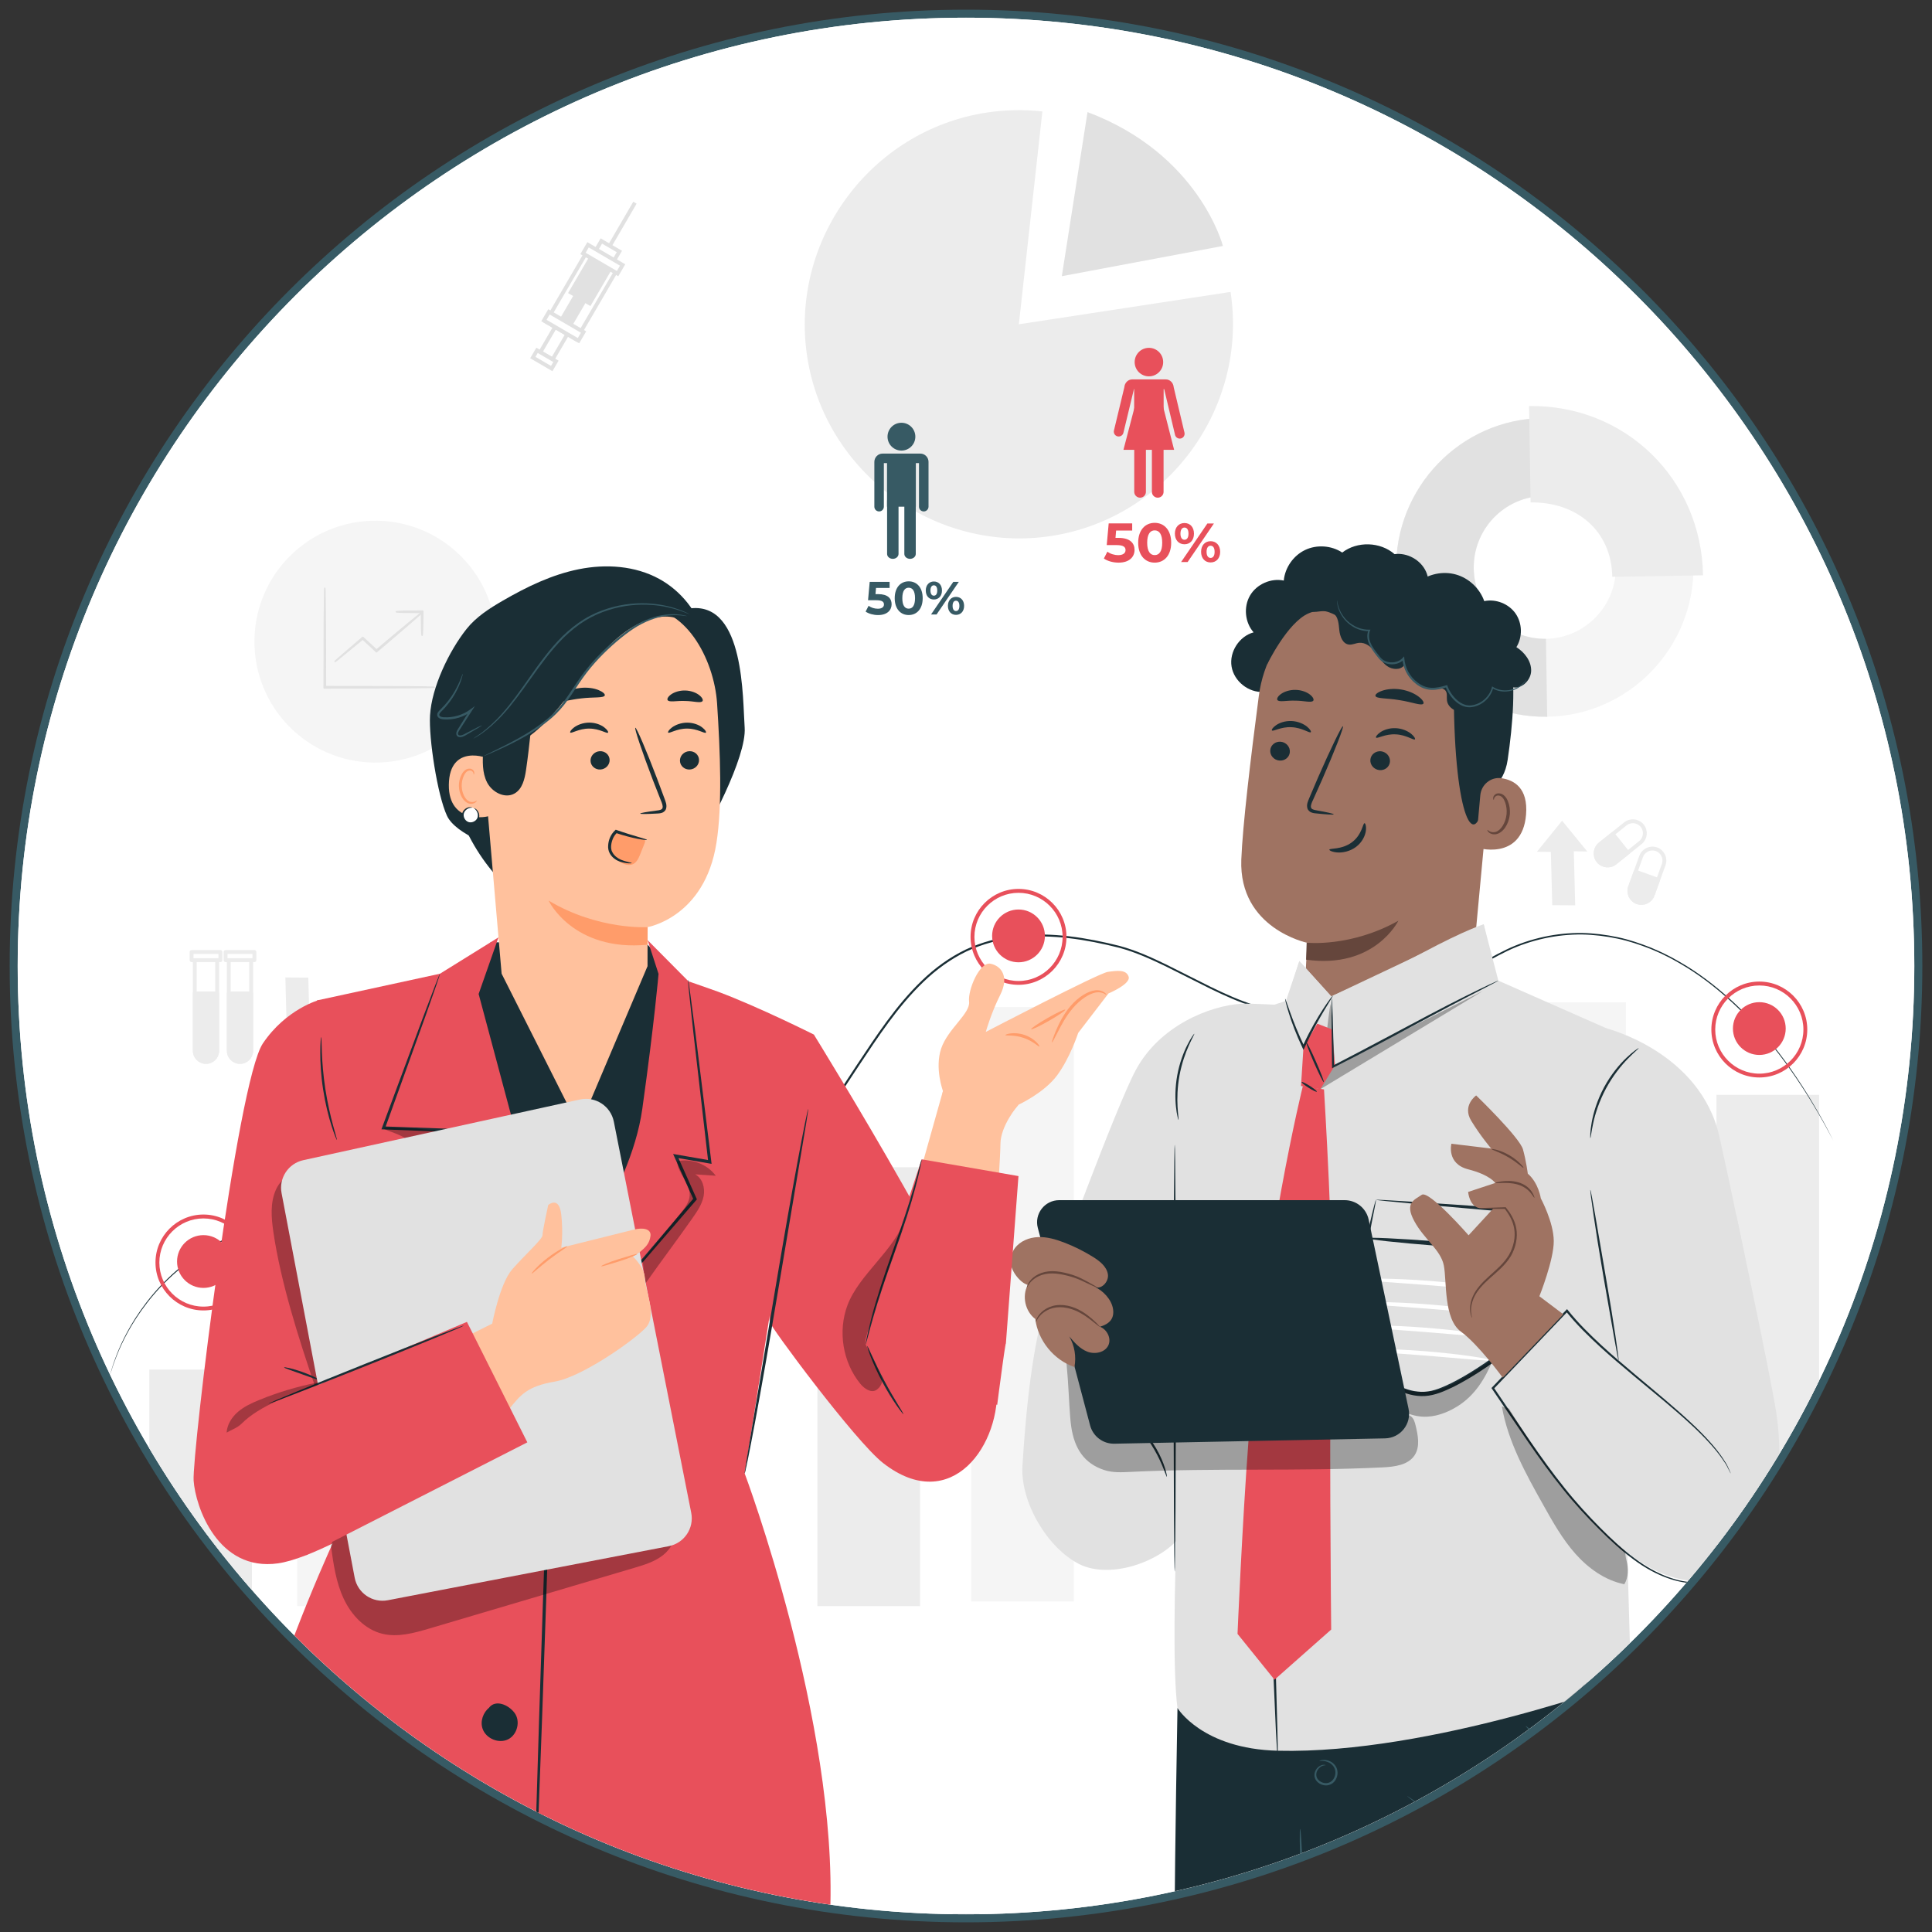 <svg xmlns="http://www.w3.org/2000/svg" xmlns:xlink="http://www.w3.org/1999/xlink" id="Layer_1" x="0px" y="0px" viewBox="0 0 500 500" style="enable-background:new 0 0 500 500;" xml:space="preserve"><rect x="0" y="0" width="500" height="500" fill="#333333" stroke="none"/><style type="text/css">	.st0{fill:#F8F9FA;}	.st1{fill:#E0E0E0;}	.st2{fill:#F5F5F5;}	.st3{fill:#FFFFFF;}	.st4{fill:none;}	.st5{fill:#EBEBEB;}	.st6{clip-path:url(#SVGID_00000132080417192520615550000007803005728580954800_);}	.st7{fill:#F4F4F4;}	.st8{fill:#FAFAFA;}	.st9{fill:#263238;}	.st10{fill:#455A64;}	.st11{fill:#E8505B;}	.st12{fill:#FFBE9D;}	.st13{fill:#EB996E;}	.st14{fill:#AA6550;}	.st15{fill:#894536;}	.st16{opacity:0.3;}	.st17{clip-path:url(#SVGID_00000052089021879586714380000000578669525495418044_);}	.st18{fill:#E6E6E6;}	.st19{fill:#F2F2F2;}	.st20{fill:none;stroke:#E8505B;stroke-miterlimit:10;}	.st21{opacity:0.5;fill:#FFFFFF;enable-background:new    ;}	.st22{opacity:0.6;fill:#FFFFFF;enable-background:new    ;}	.st23{fill:#999999;}	.st24{fill:#737373;}	.st25{fill:none;stroke:#263238;stroke-linecap:round;stroke-linejoin:round;}	.st26{fill:none;stroke:#263238;stroke-width:2;stroke-linecap:round;stroke-linejoin:round;}	.st27{fill:none;stroke:#FFFFFF;stroke-linecap:round;stroke-linejoin:round;}	.st28{fill:#999999;stroke:#263238;stroke-miterlimit:10;}	.st29{fill:#FFFFFF;stroke:#263238;stroke-linecap:round;stroke-linejoin:round;}	.st30{fill:#263238;stroke:#263238;stroke-miterlimit:10;}	.st31{opacity:0.2;fill:#FFFFFF;enable-background:new    ;}	.st32{fill:none;stroke:#263238;stroke-miterlimit:10;}	.st33{fill:#263238;stroke:#263238;stroke-linecap:round;stroke-linejoin:round;}	.st34{fill:#FFFFFF;stroke:#263238;stroke-miterlimit:10;}	.st35{fill:none;stroke:#263238;stroke-width:0.75;stroke-linecap:round;stroke-linejoin:round;}	.st36{fill:#375A64;}	.st37{fill:#E1E1E1;}	.st38{fill:#FFFFFF;stroke:#E1E1E1;stroke-linecap:round;stroke-linejoin:round;}	.st39{fill:#E1E1E1;stroke:#E1E1E1;stroke-linecap:round;stroke-linejoin:round;}	.st40{fill:#FFFFFF;stroke:#E1E1E1;stroke-miterlimit:10;}	.st41{fill:none;stroke:#E1E1E1;stroke-miterlimit:10;}	.st42{clip-path:url(#SVGID_00000030457239149861676260000017311549561226405539_);}	.st43{clip-path:url(#SVGID_00000062873244711806826000000015644837841069033344_);}	.st44{clip-path:url(#SVGID_00000128458806472910682190000016740389924777073840_);}	.st45{fill:#75C159;}	.st46{fill:#5C9B42;}	.st47{clip-path:url(#SVGID_00000181071511276716592660000010897532908696575399_);}	.st48{fill:#FFBF9D;}	.st49{fill:#FF9A6C;}	.st50{opacity:0.6;}	.st51{fill:#C17560;}	.st52{fill:#7C4236;}	.st53{opacity:0.4;}	.st54{clip-path:url(#SVGID_00000050663640730032472390000016141335403533767090_);}	.st55{clip-path:url(#SVGID_00000070825460559776075690000014055778932827520952_);}	.st56{opacity:0.1;}	.st57{opacity:0.9;}	.st58{clip-path:url(#SVGID_00000118386068792311675400000018228212905435572404_);}	.st59{clip-path:url(#SVGID_00000178915665438274416460000002774618626825148806_);}	.st60{clip-path:url(#SVGID_00000057147703879177125210000009808990021794336389_);}	.st61{clip-path:url(#SVGID_00000058558209885298701720000013581240646727361959_);}	.st62{clip-path:url(#SVGID_00000116230737648076935000000010549072541005892022_);}	.st63{clip-path:url(#SVGID_00000131336857566118511920000014655170990590933926_);}	.st64{clip-path:url(#SVGID_00000157307106264528956600000017573729717147102612_);}	.st65{fill:#ECECEC;}	.st66{fill:none;stroke:#FBFBFB;stroke-width:0.25;stroke-miterlimit:10;}	.st67{fill:#C27460;}	.st68{fill:#7C4235;}	.st69{fill:#FFC19D;}	.st70{fill:#FF9C6A;}	.st71{fill:none;stroke:#1A2E35;stroke-miterlimit:10;}	.st72{fill:#D8765F;}	.st73{fill:#8D4032;}	.st74{fill:#7697A5;}	.st75{clip-path:url(#SVGID_00000018232345229158556010000004561775929633933458_);}	.st76{fill:#1A2E35;}	.st77{fill:#C78976;}	.st78{fill:#BF654E;}	.st79{clip-path:url(#SVGID_00000008828718188910486680000009069106134490390923_);}	.st80{clip-path:url(#SVGID_00000160185210601901031370000007299476865868159136_);}	.st81{fill:#F0F0F0;}	.st82{opacity:0.3;fill:#FFFFFF;}	.st83{opacity:0.1;fill:#FFFFFF;}	.st84{fill:#FFB570;}	.st85{opacity:0.2;}	.st86{fill:#FF8935;}	.st87{opacity:0.7;fill:#FFFFFF;}	.st88{opacity:0.7;}	.st89{clip-path:url(#SVGID_00000026852365965069163870000007805999270520368802_);}	.st90{fill:none;stroke:#44555B;stroke-width:0.05;stroke-miterlimit:10;}	.st91{fill:#A2675F;}	.st92{fill:#7A4A45;}	.st93{fill-rule:evenodd;clip-rule:evenodd;fill:#75C159;}	.st94{fill-rule:evenodd;clip-rule:evenodd;fill:#2C6671;}	.st95{clip-path:url(#SVGID_00000135662243288293959970000010249438316848945558_);}	.st96{clip-path:url(#SVGID_00000070081049873199528900000004876509064819252905_);}	.st97{clip-path:url(#SVGID_00000069375165435381596990000017717926177044420525_);}	.st98{fill:#D76E65;}	.st99{fill:#9E493E;}	.st100{clip-path:url(#SVGID_00000024706277770770506480000009975525832312615609_);}	.st101{opacity:0.5;}	.st102{opacity:0.8;}	.st103{clip-path:url(#SVGID_00000101091836356316789250000008835292183782994360_);}	.st104{clip-path:url(#SVGID_00000093150283147781319100000007063245583629701027_);}	.st105{clip-path:url(#SVGID_00000137843189838568290380000017600862890284713857_);}	.st106{clip-path:url(#SVGID_00000000219677451974263990000005926432319129682854_);}	.st107{opacity:0.2;fill:#FFFFFF;}	.st108{fill:#D38C7E;}	.st109{fill:#AF6C63;}	.st110{clip-path:url(#SVGID_00000118378155018076012650000007470067778978833581_);}	.st111{clip-path:url(#SVGID_00000154426094015885283980000008227762472200448959_);}	.st112{clip-path:url(#SVGID_00000054959284693307163170000005950929513249585576_);}	.st113{fill:#D7765F;}	.st114{clip-path:url(#SVGID_00000173843926709589861750000005378542014683922592_);}	.st115{clip-path:url(#SVGID_00000011710276756980429550000009782196635931835023_);fill:#E1E1E1;}	.st116{clip-path:url(#SVGID_00000011710276756980429550000009782196635931835023_);}	.st117{clip-path:url(#SVGID_00000011710276756980429550000009782196635931835023_);fill:#F5F5F5;}	.st118{clip-path:url(#SVGID_00000011710276756980429550000009782196635931835023_);fill:#375A64;}	.st119{clip-path:url(#SVGID_00000000919013692177634390000013503551644326795415_);}	.st120{clip-path:url(#SVGID_00000078002933576231776690000004308851441975152015_);}	.st121{clip-path:url(#SVGID_00000023991132534252345070000012188534515159814017_);}	.st122{fill:#FFC6B1;}	.st123{fill:#FF967F;}	.st124{fill:#A26760;}	.st125{fill:#7B4B45;}	.st126{clip-path:url(#SVGID_00000052783082480161224020000009060976115581194163_);}	.st127{clip-path:url(#SVGID_00000065753189033966936880000006709656751884880273_);}	.st128{opacity:0.38;}	.st129{clip-path:url(#SVGID_00000135670807866785156380000015810060414467983006_);}	.st130{fill:#FAFAFA;stroke:#FAFAFA;stroke-miterlimit:10;}	.st131{fill:none;stroke:#FAFAFA;stroke-linecap:round;stroke-linejoin:round;stroke-miterlimit:10;}	.st132{clip-path:url(#SVGID_00000089560584554414434680000001984256534662678971_);}	.st133{fill:none;stroke:#44555B;stroke-miterlimit:10;}	.st134{clip-path:url(#SVGID_00000029038259332629041400000008603274349819123072_);}	.st135{fill:#FFFFFF;stroke:#ECECEC;stroke-linecap:round;stroke-linejoin:round;}	.st136{fill:#ECECEC;stroke:#ECECEC;stroke-linecap:round;stroke-linejoin:round;}	.st137{fill:#9F7362;}	.st138{fill:#65463C;}	.st139{clip-path:url(#SVGID_00000175310081037411333560000003064480070168342182_);}	.st140{clip-path:url(#SVGID_00000181773227582140268080000015136230568501604231_);}	.st141{fill:#E09074;}	.st142{fill:#AE4F32;}	.st143{fill:#5AE4A7;}	.st144{fill:none;stroke:#5AE4A7;stroke-linecap:round;stroke-linejoin:round;stroke-miterlimit:10;}	.st145{opacity:0.5;fill:#FFFFFF;}	.st146{opacity:0.6;fill:#FFFFFF;}	.st147{fill:#747474;}	.st148{fill:none;stroke:#1A2E35;stroke-linecap:round;stroke-linejoin:round;stroke-miterlimit:10;}	.st149{fill:none;stroke:#1A2E35;stroke-width:2;stroke-linecap:round;stroke-linejoin:round;stroke-miterlimit:10;}	.st150{fill:none;stroke:#FFFFFF;stroke-linecap:round;stroke-linejoin:round;stroke-miterlimit:10;}	.st151{fill:#FFFFFF;stroke:#1A2E35;stroke-linecap:round;stroke-linejoin:round;stroke-miterlimit:10;}	.st152{fill:#1A2E35;stroke:#1A2E35;stroke-miterlimit:10;}	.st153{fill:#1A2E35;stroke:#1A2E35;stroke-linecap:round;stroke-linejoin:round;stroke-miterlimit:10;}	.st154{fill:#FFFFFF;stroke:#1A2E35;stroke-miterlimit:10;}	.st155{fill:none;stroke:#1A2E35;stroke-width:0.75;stroke-linecap:round;stroke-linejoin:round;stroke-miterlimit:10;}	.st156{fill:#5AE4A7;stroke:#1A2E35;stroke-miterlimit:10;}	.st157{fill:#5AE4A7;stroke:#1A2E35;stroke-linecap:round;stroke-linejoin:round;stroke-miterlimit:10;}	.st158{clip-path:url(#SVGID_00000050662255397614118510000014378937781524421764_);}	.st159{fill:#FF4F5B;}	.st160{fill:none;stroke:#FFA7AD;stroke-miterlimit:10;}	.st161{fill:none;stroke:#FFFFFF;stroke-width:0.05;stroke-miterlimit:10;}</style><g>	<path class="st36" d="M250,497.5c136.69,0,247.5-110.81,247.5-247.5C497.5,113.31,386.69,2.5,250,2.5  C113.31,2.5,2.5,113.31,2.5,250C2.5,386.69,113.31,497.5,250,497.5z"></path>	<path class="st3" d="M250,495.42c135.54,0,245.42-109.88,245.42-245.42S385.54,4.58,250,4.58C114.46,4.58,4.58,114.46,4.58,250  S114.46,495.42,250,495.42z"></path></g><path class="st4" d="M250,495.42c135.54,0,245.42-109.88,245.42-245.42S385.54,4.58,250,4.58C114.46,4.58,4.58,114.46,4.58,250 S114.46,495.42,250,495.42z"></path><path class="st3" d="M250,495.42c135.54,0,245.42-109.88,245.42-245.42S385.54,4.58,250,4.58C114.46,4.58,4.58,114.46,4.58,250 S114.46,495.42,250,495.42z"></path><g>			<rect x="138.52" y="85.28" transform="matrix(0.504 -0.864 0.864 0.504 -3.653 167.862)" class="st40" width="11.44" height="3.67"></rect>			<rect x="139.74" y="90.16" transform="matrix(0.504 -0.864 0.864 0.504 -10.431 167.826)" class="st40" width="2.16" height="5.66"></rect>			<rect x="140.02" y="72.03" transform="matrix(0.504 -0.864 0.864 0.504 8.506 167.938)" class="st40" width="20.72" height="9.07"></rect>			<rect x="147" y="69.22" transform="matrix(0.504 -0.864 0.864 0.504 13.125 167.969)" class="st37" width="11.44" height="6.69"></rect>			<rect x="143.09" y="77.44" transform="matrix(0.504 -0.864 0.864 0.504 5.384 167.92)" class="st37" width="11.44" height="3.67"></rect>			<rect x="144.53" y="79.23" transform="matrix(0.504 -0.864 0.864 0.504 -0.532 167.89)" class="st40" width="2.59" height="10.36"></rect>			<rect x="155.29" y="62.5" transform="matrix(0.504 -0.864 0.864 0.504 21.619 168.024)" class="st40" width="3.46" height="5.4"></rect>			<rect x="154.64" y="61.88" transform="matrix(0.504 -0.864 0.864 0.504 19.475 168.011)" class="st40" width="2.59" height="10.36"></rect>	<line class="st41" x1="158.02" y1="63.28" x2="164.32" y2="52.46"></line></g><g>	<defs>		<path id="SVGID_00000111906350237608337910000002719355974395207810_" d="M-286,495.42c135.54,0,245.42-109.88,245.42-245.42   S-150.46,4.58-286,4.58c-135.54,0-245.42,109.88-245.42,245.42S-421.54,495.42-286,495.42z"></path>	</defs>	<clipPath id="SVGID_00000031200807577752726020000009958764963269257907_">		<use xlink:href="#SVGID_00000111906350237608337910000002719355974395207810_" style="overflow:visible;"></use>	</clipPath>	<g style="clip-path:url(#SVGID_00000031200807577752726020000009958764963269257907_);">		<g>			<g>				<g>					<g>						<g>							<path class="st2" d="M-35.84,491.72c-26.93-16.49-34.81-49.65-35.61-79.83c-0.13-5.04-1.01-10.31,1.12-14.86        c2.13-4.55,7.52-7.91,12.15-6.06c3.84,1.53,5.73,5.78,8.03,9.24c3.07,4.61,7.45,8.32,12.47,10.55        c3.3,1.47,7.32,2.24,10.38,0.31c4.19-2.65,4.34-8.68,4.01-13.68c-0.62-9.32-1.24-18.63-1.86-27.95        c-0.33-5-0.66-10.1,0.61-14.94c1.27-4.84,4.44-9.46,9.12-11.08c4.68-1.62,10.73,0.77,12.03,5.6        c0.54,2.01,0.25,4.15,0.52,6.22c0.26,2.07,1.37,4.31,3.38,4.77c2.03,0.47,3.95-1.07,5.35-2.63        c4.86-5.36,7.97-12.08,10.85-18.74c2.88-6.67,5.66-13.48,10.01-19.27c4.35-5.79,10.57-10.54,17.7-11.38        c7.14-0.84,15.03,3.12,17.27,10.04c2.24,6.94-1.44,14.34-5.57,20.32c-6.13,8.87-13.53,16.83-21.9,23.56        c-1.51,1.21-3.14,2.53-3.64,4.41c-0.89,3.4,2.47,6.52,5.83,7.42c3.8,1.02,7.82,0.39,11.75,0.61        c3.93,0.22,8.25,1.69,9.95,5.28c2.36,4.99-1.59,10.6-5.59,14.37c-8,7.54-17.28,13.67-27.31,18.04        c-3.6,1.57-7.4,2.98-10.21,5.75c-2.81,2.76-4.33,7.37-2.33,10.78c2.01,3.42,6.67,4.27,10.48,3.32        c3.81-0.95,7.13-3.25,10.72-4.85c6.72-3.01,15.62-3.07,20.38,2.6c3.13,3.73,3.71,9.15,2.53,13.89        c-1.18,4.74-3.91,8.93-6.84,12.82c-10.23,13.59-23.71,24.84-39.32,31.33C-4.97,494.17-19.65,496.56-35.84,491.72"></path>						</g>					</g>				</g>			</g>		</g>		<g>			<g>				<g>					<g>						<g>							<g>								<path class="st37" d="M-29.21,472.37c3.52-15.47,8.78-32.1,14.88-49.32c1.54-4.3,3.06-8.54,4.56-12.73         c1.51-4.17,3-8.31,4.71-12.27c3.39-7.93,7.25-15.3,11.14-22.18c3.88-6.88,7.82-13.27,11.55-19.22         c3.74-5.94,7.33-11.42,10.81-16.27c6.94-9.73,13.46-16.9,18.13-21.64c2.33-2.38,4.2-4.16,5.49-5.36         c0.62-0.57,1.1-1.01,1.47-1.35c0.33-0.3,0.51-0.45,0.52-0.43c0.01,0.01-0.14,0.18-0.46,0.5c-0.35,0.35-0.81,0.82-1.4,1.41         c-1.24,1.24-3.07,3.06-5.36,5.47c-4.59,4.81-11,12.02-17.86,21.77c-3.44,4.86-6.99,10.34-10.7,16.29         c-3.69,5.96-7.6,12.36-11.46,19.23c-3.86,6.87-7.69,14.22-11.05,22.12c-1.7,3.94-3.17,8.04-4.68,12.23         c-1.5,4.18-3.02,8.43-4.56,12.72c-6.09,17.2-11.36,33.78-14.92,49.2"></path>							</g>						</g>					</g>				</g>			</g>		</g>		<g>			<g>				<g>					<g>						<g>							<g>								<path class="st37" d="M58.77,382.11c0.01,0.06-0.9,0.23-2.55,0.46c-1.64,0.25-4.02,0.59-6.94,1.11         c-5.85,0.99-13.88,2.64-22.67,4.85c-8.78,2.23-16.64,4.58-22.28,6.45c-2.83,0.91-5.09,1.71-6.66,2.26         c-1.57,0.55-2.45,0.83-2.47,0.77c-0.02-0.06,0.81-0.45,2.34-1.11c1.53-0.65,3.77-1.55,6.58-2.54         c5.6-2.03,13.46-4.49,22.27-6.73c8.81-2.22,16.89-3.77,22.79-4.6c2.94-0.44,5.34-0.68,7-0.82         C57.85,382.09,58.77,382.05,58.77,382.11z"></path>							</g>						</g>					</g>				</g>			</g>		</g>		<g>			<g>				<g>					<g>						<g>							<g>								<path class="st37" d="M55.28,438.45c0.01,0.03-0.28,0.17-0.83,0.4c-0.65,0.26-1.46,0.59-2.43,0.98         c-2.25,0.88-5.28,2.07-8.97,3.52c-7.57,2.97-17.99,7.2-29.49,11.88c-11.5,4.69-21.97,8.82-29.6,11.63         c-3.82,1.41-6.92,2.52-9.08,3.24c-1,0.33-1.82,0.6-2.49,0.82c-0.57,0.18-0.88,0.25-0.89,0.22c-0.01-0.03,0.28-0.17,0.83-0.4         c0.65-0.26,1.46-0.59,2.43-0.98c2.25-0.88,5.28-2.07,8.97-3.52c7.57-2.97,17.99-7.2,29.49-11.88         c11.5-4.68,21.96-8.82,29.6-11.63c3.82-1.41,6.92-2.52,9.08-3.24c1-0.33,1.82-0.6,2.49-0.82         C54.97,438.5,55.27,438.42,55.28,438.45z"></path>							</g>						</g>					</g>				</g>			</g>		</g>	</g>	<g style="clip-path:url(#SVGID_00000031200807577752726020000009958764963269257907_);">		<g>			<path class="st76" d="M66.19,495.13c0,0.16-168.43,0.29-376.16,0.29c-207.8,0-376.19-0.13-376.19-0.29    c0-0.16,168.4-0.29,376.19-0.29C-102.24,494.84,66.19,494.97,66.19,495.13z"></path>		</g>	</g></g><g>	<defs>		<path id="SVGID_00000071556183981870368000000018199092035985980336_" d="M250,495.42c135.54,0,245.42-109.88,245.42-245.42   S385.54,4.58,250,4.58C114.46,4.58,4.58,114.46,4.58,250S114.46,495.42,250,495.42z"></path>	</defs>	<clipPath id="SVGID_00000160152407986617361900000006250845086680645275_">		<use xlink:href="#SVGID_00000071556183981870368000000018199092035985980336_" style="overflow:visible;"></use>	</clipPath>	<g style="clip-path:url(#SVGID_00000160152407986617361900000006250845086680645275_);">		<path class="st135" d="M62.11,274.83L62.11,274.83c-1.6,0-2.9-1.3-2.9-2.9v-24.13h5.8v24.13   C65.01,273.53,63.71,274.83,62.11,274.83L62.11,274.83z"></path>		<path class="st136" d="M62.11,274.83L62.11,274.83c-1.6,0-2.9-1.3-2.9-2.9v-14.84h5.8v14.84   C65.01,273.53,63.71,274.83,62.11,274.83L62.11,274.83z"></path>		<rect x="58.38" y="246.38" class="st135" width="7.46" height="2.11"></rect>		<path class="st135" d="M53.31,274.83L53.31,274.83c-1.6,0-2.9-1.3-2.9-2.9v-24.13h5.8v24.13   C56.21,273.53,54.91,274.83,53.31,274.83L53.31,274.83z"></path>		<path class="st136" d="M53.31,274.83L53.31,274.83c-1.6,0-2.9-1.3-2.9-2.9v-14.84h5.8v14.84   C56.21,273.53,54.91,274.83,53.31,274.83L53.31,274.83z"></path>		<rect x="49.58" y="246.38" class="st135" width="7.46" height="2.11"></rect>	</g>	<g style="clip-path:url(#SVGID_00000160152407986617361900000006250845086680645275_);">		<path class="st135" d="M423.73,233.49L423.73,233.49c-1.61-0.58-2.44-2.36-1.86-3.97c0,0,0,0,0,0l2.86-7.87   c0.58-1.61,2.36-2.45,3.97-1.86c0,0,0,0,0,0l0,0c1.61,0.58,2.44,2.36,1.86,3.97c0,0,0,0,0,0l-2.85,7.85   c-0.57,1.61-2.35,2.46-3.96,1.88C423.74,233.5,423.74,233.49,423.73,233.49z"></path>		<path class="st136" d="M423.73,233.49L423.73,233.49c-1.61-0.58-2.44-2.36-1.86-3.97c0,0,0,0,0,0l1.43-3.93l5.83,2.12l-1.43,3.93   C427.12,233.24,425.34,234.08,423.73,233.49C423.73,233.49,423.73,233.49,423.73,233.49z"></path>		<path class="st135" d="M413.63,222.81L413.63,222.81c-1.07-1.34-0.85-3.28,0.48-4.35c0,0,0.01-0.01,0.01-0.01l6.52-5.23   c1.34-1.07,3.3-0.85,4.37,0.49l0,0c1.07,1.34,0.85,3.29-0.49,4.36L418,223.3C416.66,224.37,414.71,224.15,413.63,222.81   C413.64,222.81,413.64,222.81,413.63,222.81z"></path>		<path class="st136" d="M413.63,222.81L413.63,222.81c-1.07-1.34-0.85-3.28,0.48-4.35c0,0,0.01-0.01,0.01-0.01l3.26-2.62l3.88,4.84   l-3.26,2.61c-1.33,1.08-3.28,0.87-4.36-0.46C413.64,222.82,413.64,222.82,413.63,222.81z"></path>	</g>	<g style="clip-path:url(#SVGID_00000160152407986617361900000006250845086680645275_);">		<g>			<g>				<path class="st2" d="M131.43,192.95l-7.05-11.46c2.77-4.87,4.26-10.54,4.05-16.55c-0.62-17.28-15.12-30.78-32.4-30.16     c-17.28,0.62-30.78,15.12-30.16,32.4c0.62,17.28,15.12,30.78,32.4,30.16c7.21-0.26,13.76-2.94,18.91-7.23l-0.01,0.01     L131.43,192.95z"></path>			</g>		</g>		<g>			<g>				<g>					<g>						<path class="st76" d="M112.39,177.86c0,0.01-0.19,0.02-0.55,0.04c-0.39,0.01-0.92,0.02-1.57,0.03       c-1.4,0.01-3.37,0.03-5.78,0.06c-4.91,0.01-11.64,0.03-19.07,0.05c-0.47,0-0.93,0-1.36,0l-0.18,0l0-0.18       c0.02-7.12,0.04-13.51,0.06-18.16c0.02-2.28,0.04-4.13,0.06-5.46c0.01-0.62,0.02-1.11,0.03-1.48       c0.01-0.34,0.02-0.51,0.04-0.51c0.01,0,0.02,0.18,0.04,0.51c0.01,0.37,0.02,0.86,0.03,1.48c0.01,1.32,0.03,3.18,0.06,5.46       c0.01,4.65,0.03,11.04,0.06,18.16l-0.18-0.18c0.43,0,0.89,0,1.36,0c7.43,0.02,14.16,0.04,19.07,0.05       c2.41,0.02,4.38,0.04,5.78,0.06c0.66,0.01,1.18,0.03,1.57,0.03C112.2,177.84,112.39,177.85,112.39,177.86z"></path>						<path class="st37" d="M85.42,178.22l-1.54,0c-0.05,0-0.09-0.02-0.13-0.05c-0.03-0.03-0.05-0.08-0.05-0.13l0.06-18.34       l0.09-6.94c0.02-0.6,0.02-0.69,0.21-0.69c0.19,0,0.19,0.09,0.21,0.69l0.05,3l0.04,3.94l0.05,17.81l1,0l19.07,0.05l7.36,0.09       c0.64,0.02,0.72,0.02,0.72,0.21c0,0.19-0.08,0.19-0.72,0.21l-1.57,0.03l-5.78,0.06L85.42,178.22z M84.42,177.87l1.57,0       l-0.57,0L84.42,177.87C84.42,177.86,84.42,177.86,84.42,177.87z M84.06,177.41l0,0.1h0h0L84.06,177.41z"></path>					</g>				</g>			</g>			<g>				<g>					<g>						<path class="st76" d="M109.24,158.47c0.02,0.02-0.29,0.31-0.85,0.81c-0.61,0.54-1.42,1.24-2.39,2.1       c-2.03,1.76-4.85,4.17-7.98,6.82l-0.47,0.4l-0.12,0.1l-0.12-0.11c-1.25-1.16-2.44-2.27-3.55-3.3l0.22,0.01       c-2.09,1.72-3.88,3.2-5.21,4.3c-0.61,0.49-1.12,0.89-1.51,1.21c-0.36,0.28-0.55,0.42-0.56,0.4c-0.01-0.01,0.16-0.18,0.49-0.49       c0.38-0.34,0.86-0.76,1.45-1.28c1.31-1.12,3.07-2.63,5.13-4.4l0.11-0.1l0.11,0.1c1.11,1.02,2.31,2.12,3.57,3.28l-0.24-0.01       l0.47-0.4c3.13-2.65,5.97-5.03,8.05-6.74c1-0.82,1.84-1.5,2.47-2.01C108.9,158.7,109.23,158.45,109.24,158.47z"></path>						<path class="st37" d="M86.69,171.4c-0.05,0-0.08-0.03-0.12-0.08c-0.13-0.15-0.05-0.22,0.51-0.73l1.45-1.28l5.24-4.5       c0.07-0.06,0.17-0.06,0.24,0l3.44,3.17l0.23-0.2c3.03-2.56,5.89-4.96,8.05-6.74l2.47-2.01c1.03-0.82,1.05-0.83,1.18-0.68       c0,0,0,0,0,0c0.13,0.16,0.12,0.18-0.86,1.05l-2.39,2.1c-2.11,1.83-4.95,4.26-7.98,6.83l-0.6,0.5       c-0.07,0.06-0.17,0.06-0.24-0.01l-3.44-3.2l-6.49,5.32C86.96,171.27,86.79,171.4,86.69,171.4z M97.71,168.23       C97.71,168.23,97.71,168.23,97.71,168.23l0.2-0.17c0.52-0.44,1.04-0.88,1.54-1.31c-0.51,0.43-1.03,0.87-1.55,1.31       L97.71,168.23z M97.05,168.1l0.13,0.12c0,0,0,0,0,0L97.05,168.1z"></path>					</g>				</g>			</g>			<g>				<g>					<g>						<path class="st76" d="M109.24,164.4c-0.05,0-0.09-0.67-0.12-1.77c-0.03-1.1-0.05-2.61-0.06-4.31l0.18,0.18       c-0.1,0-0.2,0-0.31,0c-1.76,0-3.36-0.02-4.51-0.05c-1.15-0.03-1.87-0.08-1.87-0.13c0-0.05,0.71-0.09,1.87-0.13       c1.15-0.03,2.75-0.05,4.51-0.05c0.1,0,0.21,0,0.31,0l0.18,0l0,0.18c0,1.69-0.02,3.21-0.06,4.31       C109.34,163.73,109.29,164.4,109.24,164.4z"></path>						<path class="st37" d="M109.24,164.58c-0.2,0-0.25,0-0.3-1.94c-0.03-1.06-0.05-2.45-0.05-3.95c-1.68,0-3.27-0.02-4.47-0.05       c-2.04-0.06-2.04-0.1-2.04-0.31c0-0.2,0-0.25,2.04-0.31c1.21-0.03,2.82-0.05,4.52-0.05l0.49,0c0.05,0,0.09,0.02,0.13,0.05       c0.03,0.03,0.05,0.08,0.05,0.13l0,0.18c0,1.64-0.02,3.17-0.06,4.31C109.49,164.58,109.45,164.58,109.24,164.58z        M109.24,158.69c0,0.05,0,0.1,0,0.15C109.24,158.79,109.24,158.74,109.24,158.69C109.24,158.69,109.24,158.69,109.24,158.69       L109.24,158.69z M108.09,158.33c0.26,0,0.53,0,0.8,0c0,0,0,0,0,0C108.62,158.33,108.35,158.33,108.09,158.33z"></path>					</g>				</g>			</g>		</g>	</g>	<g style="clip-path:url(#SVGID_00000160152407986617361900000006250845086680645275_);">		<g>			<g>				<g>					<path class="st65" d="M263.68,83.92l54.79-8.37c4.59,30.05-16.36,58.56-46.41,63.16c-30.05,4.59-58.56-16.36-63.16-46.41      c-4.59-30.05,16.36-58.56,46.41-63.16c4.78-0.73,9.65-0.83,14.46-0.3L263.68,83.92z"></path>				</g>			</g>		</g>		<g>			<g>				<g>					<path class="st37" d="M281.45,29.01l-6.65,42.47l41.69-7.83C316.49,63.65,310.36,39.85,281.45,29.01z"></path>				</g>			</g>		</g>	</g>	<g style="clip-path:url(#SVGID_00000160152407986617361900000006250845086680645275_);">		<g>			<g>				<path class="st2" d="M361.32,147.47c-0.34-21.31,16.64-38.93,37.86-39.28c21.22-0.34,38.75,16.72,39.1,38.03     c0.34,21.31-16.64,38.93-37.86,39.28C379.2,185.84,361.66,168.78,361.32,147.47z M418.19,146.55     c-0.16-10.19-8.55-18.35-18.69-18.19c-10.14,0.16-18.26,8.59-18.1,18.78c0.16,10.19,8.55,18.35,18.69,18.19     C410.24,165.16,418.36,156.74,418.19,146.55z"></path>			</g>		</g>		<g>			<g>				<path class="st37" d="M361.32,147.47c-0.34-21.31,16.64-38.93,37.86-39.28l0.32,20.17c-10.14,0.16-18.26,8.59-18.1,18.78     c0.16,10.19,8.55,18.35,18.69,18.18l0.32,20.17C379.2,185.84,361.66,168.78,361.32,147.47z"></path>			</g>		</g>		<g>			<g>				<path class="st65" d="M395.72,105.09c24.82-0.4,44.62,18.86,45.02,43.8l-23.49,0.38c-0.19-11.92-9.26-19.43-21.13-19.24     L395.72,105.09z"></path>			</g>		</g>	</g>	<g style="clip-path:url(#SVGID_00000160152407986617361900000006250845086680645275_);">		<rect x="38.64" y="354.45" class="st65" width="26.56" height="61.22"></rect>	</g>	<g style="clip-path:url(#SVGID_00000160152407986617361900000006250845086680645275_);">		<rect x="76.91" y="298.73" class="st2" width="26.56" height="116.94"></rect>	</g>	<g style="clip-path:url(#SVGID_00000160152407986617361900000006250845086680645275_);">		<rect x="211.55" y="302.08" class="st65" width="26.56" height="113.59"></rect>	</g>	<g style="clip-path:url(#SVGID_00000160152407986617361900000006250845086680645275_);">		<rect x="251.34" y="260.63" class="st2" width="26.56" height="153.83"></rect>	</g>	<g style="clip-path:url(#SVGID_00000160152407986617361900000006250845086680645275_);">		<rect x="394.23" y="259.41" class="st2" width="26.56" height="156.25"></rect>	</g>	<g style="clip-path:url(#SVGID_00000160152407986617361900000006250845086680645275_);">		<rect x="444.22" y="283.35" class="st65" width="26.56" height="132.31"></rect>	</g>	<g style="clip-path:url(#SVGID_00000160152407986617361900000006250845086680645275_);">		<g>			<path class="st76" d="M474.47,295.17c0,0-0.24-0.41-0.67-1.22c-0.45-0.81-1.07-2.03-1.95-3.59c-1.76-3.13-4.42-7.72-8.34-13.3    c-1.95-2.8-4.25-5.81-6.94-8.97c-2.68-3.16-5.79-6.44-9.4-9.66c-3.61-3.21-7.72-6.4-12.48-9.13c-1.19-0.68-2.4-1.37-3.67-1.97    c-1.25-0.66-2.57-1.19-3.9-1.77c-2.69-1.05-5.51-2.02-8.49-2.64c-2.97-0.63-6.07-1.02-9.25-1.08c-3.18-0.02-6.43,0.3-9.67,1    c-3.23,0.71-6.47,1.76-9.58,3.25c-3.1,1.49-6.13,3.32-9.32,4.97c-6.34,3.35-13.13,6.49-20.52,8.58    c-7.39,2.08-15.33,2.87-23.4,2.65c-1.01,0-2.02-0.08-3.04-0.12c-1.02-0.05-2.03-0.08-3.06-0.23c-0.51-0.07-1.03-0.1-1.53-0.2    l-1.52-0.32c-1.02-0.18-2-0.52-3-0.79c-3.97-1.22-7.81-2.95-11.6-4.8c-3.77-1.89-7.59-3.81-11.44-5.74    c-3.87-1.87-7.84-3.67-12.05-4.81c-8.46-2.13-17.41-3.6-26.41-2.64c-4.49,0.45-8.93,1.63-13.06,3.56    c-4.11,1.98-7.88,4.72-11.21,7.93c-6.7,6.44-11.74,14.23-16.76,21.76c-5,7.56-9.82,15.09-15,22.2    c-5.19,7.09-10.7,13.79-16.92,19.55c-3.11,2.88-6.39,5.5-9.82,7.83c-3.44,2.31-7.03,4.31-10.71,6    c-3.67,1.71-7.48,2.99-11.31,3.91c-1.91,0.51-3.85,0.78-5.78,1.09c-1.94,0.18-3.86,0.4-5.79,0.37    c-7.7,0.17-15.09-1.94-21.51-5.13c-6.47-3.14-12.3-6.93-18.27-9.86c-5.94-2.98-12.11-4.87-18.15-5.61    c-12.11-1.56-23.31,1-31.93,5.29c-8.65,4.38-14.82,10.3-18.97,15.67c-4.17,5.4-6.48,10.23-7.8,13.55    c-0.32,0.84-0.6,1.58-0.84,2.22c-0.23,0.64-0.39,1.19-0.53,1.63c-0.28,0.88-0.44,1.32-0.44,1.32s0.12-0.46,0.39-1.34    c0.14-0.44,0.29-0.99,0.51-1.64c0.23-0.64,0.51-1.39,0.81-2.23c1.3-3.34,3.58-8.2,7.74-13.64c4.14-5.4,10.31-11.38,19-15.8    c8.66-4.34,19.91-6.93,32.1-5.39c6.08,0.72,12.31,2.62,18.28,5.61c6,2.93,11.84,6.71,18.28,9.83c6.4,3.16,13.69,5.23,21.32,5.07    c1.9,0.03,3.81-0.19,5.73-0.37c1.9-0.31,3.83-0.58,5.72-1.09c3.8-0.92,7.58-2.19,11.22-3.89c3.65-1.68,7.22-3.67,10.63-5.97    c3.4-2.32,6.66-4.93,9.75-7.79c6.19-5.73,11.68-12.41,16.85-19.48c5.16-7.09,9.98-14.62,14.98-22.18    c5.02-7.53,10.06-15.34,16.83-21.85c3.36-3.24,7.17-6.02,11.35-8.03c4.2-1.95,8.7-3.15,13.23-3.6c9.1-0.96,18.09,0.52,26.59,2.66    c4.27,1.15,8.27,2.97,12.14,4.85c3.85,1.93,7.66,3.85,11.43,5.74c3.79,1.85,7.6,3.57,11.53,4.78c0.99,0.27,1.96,0.61,2.97,0.78    l1.49,0.31c0.5,0.09,1,0.13,1.51,0.19c1,0.15,2.02,0.19,3.03,0.23c1.01,0.04,2.02,0.13,3.02,0.12    c8.04,0.22,15.93-0.55,23.27-2.61c7.34-2.06,14.11-5.19,20.44-8.52c3.19-1.64,6.2-3.46,9.35-4.96c3.14-1.5,6.41-2.56,9.67-3.27    c3.27-0.7,6.55-1.02,9.76-0.99c3.21,0.06,6.33,0.46,9.32,1.1c3,0.63,5.83,1.62,8.54,2.68c1.33,0.58,2.66,1.13,3.92,1.79    c1.28,0.61,2.49,1.3,3.69,1.99c4.78,2.75,8.89,5.97,12.51,9.2c3.62,3.24,6.72,6.54,9.39,9.72c2.68,3.17,4.98,6.2,6.92,9.01    c3.9,5.61,6.53,10.22,8.27,13.37c0.87,1.57,1.47,2.8,1.9,3.62C474.26,294.75,474.47,295.17,474.47,295.17z"></path>		</g>	</g>	<g style="clip-path:url(#SVGID_00000160152407986617361900000006250845086680645275_);">		<circle class="st11" cx="263.59" cy="242.21" r="6.83"></circle>	</g>	<g style="clip-path:url(#SVGID_00000160152407986617361900000006250845086680645275_);">		<path class="st11" d="M263.59,254.87c-6.84,0-12.41-5.57-12.41-12.41s5.57-12.41,12.41-12.41c6.84,0,12.41,5.57,12.41,12.41   S270.43,254.87,263.59,254.87z M263.59,231.06c-6.29,0-11.41,5.12-11.41,11.41c0,6.29,5.12,11.41,11.41,11.41   c6.29,0,11.41-5.12,11.41-11.41C275,236.18,269.88,231.06,263.59,231.06z"></path>	</g>	<g style="clip-path:url(#SVGID_00000160152407986617361900000006250845086680645275_);">		<path class="st11" d="M293.62,142.31c0,1.77-1.29,3.3-4.14,3.3c-1.38,0-2.83-0.38-3.8-1.07l0.91-1.77c0.75,0.57,1.79,0.9,2.83,0.9   c1.15,0,1.87-0.48,1.87-1.3c0-0.78-0.51-1.3-2.32-1.3h-2.55l0.51-5.61h6.08v1.85h-4.16l-0.16,1.89h0.81   C292.45,139.22,293.62,140.55,293.62,142.31z"></path>		<path class="st11" d="M294.56,140.46c0-3.29,1.82-5.15,4.27-5.15c2.46,0,4.27,1.86,4.27,5.15s-1.81,5.15-4.27,5.15   C296.38,145.61,294.56,143.75,294.56,140.46z M300.78,140.46c0-2.26-0.8-3.2-1.95-3.2c-1.14,0-1.94,0.94-1.94,3.2   s0.8,3.2,1.94,3.2C299.99,143.66,300.78,142.72,300.78,140.46z"></path>		<path class="st11" d="M304.06,138.11c0-1.68,1.02-2.75,2.48-2.75c1.45,0,2.46,1.05,2.46,2.75c0,1.69-1.01,2.75-2.46,2.75   C305.09,140.86,304.06,139.79,304.06,138.11z M307.58,138.11c0-1.07-0.41-1.58-1.04-1.58c-0.61,0-1.04,0.53-1.04,1.58   c0,1.05,0.43,1.58,1.04,1.58C307.16,139.69,307.58,139.18,307.58,138.11z M312.47,135.48h1.69l-6.8,9.97h-1.69L312.47,135.48z    M310.84,142.81c0-1.68,1.02-2.75,2.46-2.75c1.45,0,2.48,1.07,2.48,2.75c0,1.68-1.02,2.75-2.48,2.75   C311.86,145.56,310.84,144.49,310.84,142.81z M314.34,142.81c0-1.05-0.41-1.58-1.04-1.58c-0.61,0-1.04,0.51-1.04,1.58   s0.43,1.58,1.04,1.58C313.93,144.39,314.34,143.86,314.34,142.81z"></path>	</g>	<g style="clip-path:url(#SVGID_00000160152407986617361900000006250845086680645275_);">		<circle class="st11" cx="52.65" cy="326.48" r="6.83"></circle>	</g>	<g style="clip-path:url(#SVGID_00000160152407986617361900000006250845086680645275_);">		<path class="st11" d="M52.65,339.14c-6.84,0-12.41-5.57-12.41-12.41c0-6.84,5.57-12.41,12.41-12.41s12.41,5.57,12.41,12.41   C65.06,333.58,59.49,339.14,52.65,339.14z M52.65,315.33c-6.29,0-11.41,5.12-11.41,11.41c0,6.29,5.12,11.41,11.41,11.41   s11.41-5.12,11.41-11.41C64.06,320.44,58.94,315.33,52.65,315.33z"></path>	</g>	<g style="clip-path:url(#SVGID_00000160152407986617361900000006250845086680645275_);">		<polygon class="st65" points="73.85,252.97 74.22,266.96 70.73,266.9 77.25,274.87 83.77,266.83 80.15,266.81 79.79,253.01   "></polygon>	</g>	<g style="clip-path:url(#SVGID_00000160152407986617361900000006250845086680645275_);">		<g>			<g>				<g>					<g>						<path class="st11" d="M305.32,113.51c-0.57,0-1.09-0.39-1.22-0.97l-2.81-11.83h-7.83L290.74,112       c-0.16,0.68-0.84,1.09-1.52,0.93c-0.68-0.16-1.09-0.84-0.93-1.52l2.69-11.2c0.08-1.13,0.96-2.02,2.03-2.02h8.71       c1.07,0,1.95,0.89,2.03,2.02l2.79,11.75c0.16,0.68-0.26,1.36-0.93,1.52C305.51,113.5,305.41,113.51,305.32,113.51z"></path>					</g>				</g>			</g>			<g>				<g>					<g>						<rect x="293.52" y="98.33" class="st11" width="7.63" height="13.92"></rect>					</g>				</g>			</g>			<g>				<g>					<g>						<path class="st11" d="M295.05,128.8c-0.83,0-1.51-0.68-1.51-1.51v-16.45c0-0.83,0.68-1.51,1.51-1.51       c0.83,0,1.51,0.68,1.51,1.51v16.45C296.56,128.12,295.89,128.8,295.05,128.8z"></path>					</g>				</g>			</g>			<g>				<g>					<g>						<path class="st11" d="M299.62,128.8c-0.83,0-1.51-0.68-1.51-1.51v-16.45c0-0.83,0.68-1.51,1.51-1.51       c0.83,0,1.51,0.68,1.51,1.51v16.45C301.14,128.12,300.46,128.8,299.62,128.8z"></path>					</g>				</g>			</g>			<g>				<g>					<g>						<path class="st11" d="M301.03,93.71c0,2.04-1.65,3.69-3.69,3.69s-3.69-1.65-3.69-3.69c0-2.04,1.65-3.69,3.69-3.69       S301.03,91.67,301.03,93.71z"></path>					</g>				</g>			</g>			<g>				<g>					<g>						<polygon class="st11" points="290.75,116.41 293.65,105.29 301.03,105.29 303.86,116.41       "></polygon>					</g>				</g>			</g>		</g>	</g>	<g style="clip-path:url(#SVGID_00000160152407986617361900000006250845086680645275_);">		<g>			<path class="st36" d="M230.75,156.38c0,1.49-1.1,2.8-3.51,2.8c-1.17,0-2.4-0.33-3.22-0.9l0.77-1.5c0.64,0.48,1.52,0.76,2.4,0.76    c0.98,0,1.58-0.41,1.58-1.1c0-0.66-0.43-1.1-1.96-1.1h-2.16l0.43-4.75h5.15v1.57h-3.52l-0.13,1.6h0.69    C229.76,153.76,230.75,154.88,230.75,156.38z"></path>			<path class="st36" d="M231.55,154.81c0-2.78,1.54-4.36,3.62-4.36c2.09,0,3.62,1.58,3.62,4.36c0,2.78-1.53,4.36-3.62,4.36    C233.09,159.18,231.55,157.6,231.55,154.81z M236.81,154.81c0-1.92-0.67-2.71-1.65-2.71c-0.96,0-1.64,0.8-1.64,2.71    c0,1.92,0.67,2.71,1.64,2.71C236.14,157.52,236.81,156.73,236.81,154.81z"></path>			<path class="st36" d="M239.59,152.82c0-1.42,0.87-2.33,2.1-2.33c1.23,0,2.09,0.89,2.09,2.33c0,1.43-0.86,2.33-2.09,2.33    C240.45,155.15,239.59,154.25,239.59,152.82z M242.56,152.82c0-0.9-0.35-1.34-0.88-1.34c-0.52,0-0.88,0.45-0.88,1.34    c0,0.89,0.36,1.34,0.88,1.34C242.21,154.16,242.56,153.73,242.56,152.82z M246.71,150.59h1.43l-5.76,8.44h-1.43L246.71,150.59z     M245.32,156.8c0-1.42,0.87-2.33,2.09-2.33c1.23,0,2.1,0.9,2.1,2.33c0,1.42-0.87,2.33-2.1,2.33    C246.19,159.13,245.32,158.22,245.32,156.8z M248.29,156.8c0-0.89-0.35-1.34-0.88-1.34c-0.52,0-0.88,0.43-0.88,1.34    c0,0.9,0.36,1.34,0.88,1.34C247.94,158.14,248.29,157.69,248.29,156.8z"></path>		</g>		<g>			<g>				<g>					<g>						<path class="st36" d="M239.06,132.36c-0.68,0-1.23-0.55-1.23-1.23v-11.28h-9.09v11.28c0,0.68-0.55,1.23-1.23,1.23       c-0.68,0-1.23-0.55-1.23-1.23v-11.59c0-1.18,0.95-2.15,2.11-2.15h9.8c1.16,0,2.11,0.96,2.11,2.15v11.59       C240.29,131.81,239.74,132.36,239.06,132.36z"></path>					</g>				</g>			</g>			<g>				<g>					<g>						<rect x="229.56" y="117.53" class="st36" width="7.46" height="13.6"></rect>					</g>				</g>			</g>			<g>				<g>					<g>						<path class="st36" d="M231.06,144.63c-0.82,0-1.48-0.57-1.48-1.27v-13.82c0-0.7,0.66-1.27,1.48-1.27       c0.82,0,1.48,0.57,1.48,1.27v13.82C232.53,144.06,231.87,144.63,231.06,144.63z"></path>					</g>				</g>			</g>			<g>				<g>					<g>						<path class="st36" d="M235.52,144.63c-0.82,0-1.48-0.57-1.48-1.27v-13.82c0-0.7,0.66-1.27,1.48-1.27       c0.82,0,1.48,0.57,1.48,1.27v13.82C237,144.06,236.34,144.63,235.52,144.63z"></path>					</g>				</g>			</g>			<g>				<g>					<g>						<path class="st36" d="M236.89,113.01c0,1.99-1.61,3.6-3.6,3.6c-1.99,0-3.6-1.61-3.6-3.6c0-1.99,1.61-3.6,3.6-3.6       C235.28,109.41,236.89,111.02,236.89,113.01z"></path>					</g>				</g>			</g>		</g>	</g>	<g style="clip-path:url(#SVGID_00000160152407986617361900000006250845086680645275_);">		<path class="st11" d="M462.14,266.19c0,3.77-3.06,6.83-6.83,6.83c-3.77,0-6.83-3.06-6.83-6.83c0-3.77,3.06-6.83,6.83-6.83   C459.08,259.36,462.14,262.42,462.14,266.19z"></path>	</g>	<g style="clip-path:url(#SVGID_00000160152407986617361900000006250845086680645275_);">		<path class="st11" d="M455.31,278.85c-6.84,0-12.41-5.57-12.41-12.41s5.57-12.41,12.41-12.41c6.84,0,12.41,5.57,12.41,12.41   S462.15,278.85,455.31,278.85z M455.31,255.04c-6.29,0-11.41,5.12-11.41,11.41c0,6.29,5.12,11.41,11.41,11.41   c6.29,0,11.41-5.12,11.41-11.41C466.72,260.16,461.6,255.04,455.31,255.04z"></path>	</g>	<g style="clip-path:url(#SVGID_00000160152407986617361900000006250845086680645275_);">		<g>			<g>				<path class="st76" d="M304.73,442.04L304.73,442.04c0,0-0.71,39.11-0.71,53.61h123.37V454.4l-3.9-10.9l-1.41-8.8L304.73,442.04z     "></path>			</g>			<g>				<g>					<path class="st36" d="M337.25,494.08c-0.16,0.01-0.47-4.64-0.68-10.38c-0.22-5.74-0.26-10.39-0.1-10.4      c0.16-0.01,0.47,4.64,0.68,10.38C337.37,489.42,337.41,494.07,337.25,494.08z"></path>				</g>			</g>			<g>				<g>					<path class="st36" d="M341.47,455.73c-0.01-0.03,0.23-0.17,0.72-0.24c0.48-0.07,1.24-0.05,2.06,0.35      c0.8,0.37,1.7,1.23,1.87,2.48c0.18,1.19-0.31,2.7-1.62,3.42c-1.34,0.69-2.89,0.19-3.7-0.73c-0.42-0.47-0.64-1.07-0.63-1.63      c0-0.56,0.2-1.05,0.44-1.44c0.51-0.77,1.22-1.13,1.72-1.2c0.5-0.07,0.77,0.05,0.76,0.07c-0.01,0.05-0.28,0.02-0.71,0.15      c-0.43,0.12-1.02,0.49-1.42,1.19c-0.41,0.67-0.49,1.74,0.24,2.49c0.67,0.74,2,1.13,3.02,0.58c1.03-0.56,1.49-1.82,1.36-2.83      c-0.11-1.04-0.83-1.8-1.53-2.18C342.59,455.42,341.47,455.84,341.47,455.73z"></path>				</g>			</g>			<g>				<g>					<path class="st36" d="M409.4,458.37c-0.04,0.06-0.96-0.45-2.38-1.38c-1.42-0.93-3.33-2.3-5.34-3.92      c-2.02-1.62-3.76-3.19-4.98-4.38c-1.22-1.18-1.91-1.97-1.86-2.02c0.06-0.06,0.86,0.62,2.14,1.72c1.28,1.1,3.06,2.61,5.06,4.23      c2.01,1.61,3.87,3.02,5.22,4.04C408.61,457.67,409.44,458.3,409.4,458.37z"></path>				</g>			</g>			<g>				<g>					<path class="st36" d="M422.06,471.22c0.01,0.02-0.18,0.12-0.54,0.31c-0.43,0.21-0.96,0.46-1.61,0.78      c-0.36,0.17-0.75,0.35-1.17,0.55c-0.44,0.19-0.92,0.35-1.44,0.55c-1.04,0.37-2.2,0.87-3.55,1.21c-0.67,0.19-1.37,0.39-2.1,0.6      c-0.73,0.2-1.52,0.33-2.32,0.5c-1.6,0.38-3.34,0.57-5.17,0.82c-3.67,0.35-7.74,0.41-11.97-0.03      c-4.23-0.49-8.19-1.45-11.69-2.59c-1.73-0.64-3.39-1.2-4.86-1.92c-0.74-0.35-1.48-0.64-2.15-1c-0.67-0.36-1.31-0.71-1.92-1.04      c-1.24-0.63-2.27-1.37-3.2-1.96c-0.46-0.31-0.9-0.57-1.28-0.85c-0.37-0.29-0.71-0.55-1.03-0.79c-0.57-0.45-1.03-0.81-1.4-1.11      c-0.32-0.26-0.48-0.4-0.46-0.42c0.01-0.02,0.2,0.1,0.54,0.32c0.39,0.27,0.87,0.61,1.47,1.02c0.32,0.23,0.67,0.48,1.05,0.75      c0.39,0.26,0.84,0.51,1.3,0.8c0.94,0.56,1.98,1.27,3.23,1.87c0.61,0.32,1.26,0.65,1.92,1c0.67,0.34,1.41,0.63,2.14,0.96      c1.47,0.7,3.12,1.24,4.84,1.86c3.48,1.1,7.4,2.03,11.58,2.52c4.19,0.44,8.22,0.39,11.85,0.07c1.81-0.23,3.54-0.4,5.12-0.76      c0.79-0.16,1.57-0.28,2.3-0.47c0.73-0.19,1.43-0.38,2.1-0.56c1.35-0.31,2.51-0.78,3.56-1.12c0.52-0.18,1.01-0.33,1.45-0.5      c0.43-0.18,0.82-0.35,1.19-0.5c0.67-0.27,1.21-0.49,1.65-0.67C421.84,471.27,422.05,471.2,422.06,471.22z"></path>				</g>			</g>		</g>		<g>			<g>				<path class="st76" d="M326.97,179.07c-3.84,0.24-7.61-2.76-8.24-6.56c-0.63-3.8,1.98-7.85,5.7-8.86     c-2.25-2.55-2.64-6.57-0.93-9.52c1.71-2.94,5.41-4.58,8.74-3.88c0.31-3.35,2.48-6.46,5.51-7.91c3.03-1.45,6.82-1.19,9.62,0.66     c3.87-2.99,9.85-2.81,13.53,0.41c3.29-0.44,6.76,1.48,8.14,4.5c1.38,3.02,0.56,6.89-1.92,9.1"></path>			</g>			<g>				<g>					<g>						<g>							<path class="st137" d="M325.78,180.11c2.25-17.22,17.35-29.81,34.69-28.95l1.72,0.09c18.52,2.01,27.17,18.86,24.65,37.33        l-5.76,61.73l-0.31,3l-43.3,6.46l0.84-15.77c0,0-17.72-3.66-17.06-21.53C321.57,213.84,323.68,196.13,325.78,180.11z"></path>						</g>					</g>					<g>						<g>							<g>								<g>									<path class="st138" d="M338.16,243.97c0,0,11.37,1.25,23.74-5.69c0,0-6.14,12.58-23.88,10.08L338.16,243.97z"></path>								</g>							</g>						</g>					</g>					<g>						<g>							<g>								<g>									<g>										<g>											<g>												<path class="st76" d="M328.74,194.14c-0.11,1.34,0.93,2.55,2.33,2.69c1.4,0.14,2.63-0.82,2.74-2.17             c0.11-1.34-0.93-2.55-2.33-2.7C330.08,191.83,328.85,192.8,328.74,194.14z"></path>											</g>										</g>									</g>								</g>							</g>						</g>					</g>					<g>						<g>							<g>								<g>									<g>										<g>											<g>												<g>													<path class="st76" d="M329.18,189.04c0.3,0.35,2.3-0.99,5.05-0.84c2.74,0.1,4.69,1.62,5,1.29              c0.15-0.14-0.14-0.76-0.98-1.44c-0.83-0.68-2.27-1.37-3.98-1.45c-1.71-0.08-3.18,0.48-4.04,1.09              C329.35,188.3,329.03,188.88,329.18,189.04z"></path>												</g>											</g>										</g>									</g>								</g>							</g>						</g>					</g>					<g>						<g>							<g>								<g>									<g>										<g>											<g>												<path class="st76" d="M354.65,196.61c-0.11,1.34,0.93,2.55,2.33,2.69c1.4,0.15,2.63-0.82,2.74-2.17             c0.11-1.34-0.93-2.55-2.33-2.7C355.99,194.3,354.77,195.27,354.65,196.61z"></path>											</g>										</g>									</g>								</g>							</g>						</g>					</g>					<g>						<g>							<g>								<g>									<g>										<g>											<g>												<g>													<path class="st76" d="M356.13,190.89c0.3,0.35,2.31-0.98,5.05-0.84c2.74,0.1,4.69,1.62,5,1.29              c0.15-0.14-0.14-0.76-0.98-1.44c-0.83-0.68-2.27-1.37-3.98-1.45c-1.71-0.08-3.18,0.48-4.04,1.09              C356.3,190.15,355.98,190.74,356.13,190.89z"></path>												</g>											</g>										</g>									</g>								</g>							</g>						</g>					</g>					<g>						<g>							<g>								<g>									<g>										<g>											<g>												<path class="st76" d="M345.16,210.75c0.02-0.16-1.67-0.54-4.42-1.03c-0.7-0.11-1.35-0.28-1.45-0.76             c-0.14-0.51,0.19-1.26,0.57-2.05c0.74-1.66,1.52-3.41,2.34-5.23c3.26-7.45,5.65-13.6,5.35-13.73             c-0.3-0.13-3.18,5.81-6.44,13.26c-0.79,1.84-1.54,3.59-2.25,5.27c-0.3,0.78-0.81,1.66-0.5,2.73             c0.16,0.53,0.66,0.94,1.1,1.08c0.44,0.16,0.84,0.19,1.18,0.22C343.42,210.81,345.14,210.9,345.16,210.75z"></path>											</g>										</g>									</g>								</g>							</g>						</g>					</g>					<g>						<g>							<g>								<g>									<g>										<g>											<g>												<path class="st76" d="M353.14,213.05c-0.44-0.05-0.6,2.93-3.25,4.92c-2.65,1.99-5.81,1.5-5.85,1.92             c-0.05,0.19,0.68,0.61,2.02,0.72c1.31,0.11,3.25-0.22,4.88-1.43c1.62-1.22,2.37-2.92,2.54-4.13             C353.64,213.8,353.35,213.04,353.14,213.05z"></path>											</g>										</g>									</g>								</g>							</g>						</g>					</g>					<g>						<g>							<g>								<path class="st76" d="M355.96,180.1c0.23,0.76,2.99,0.54,6.19,1.09c3.21,0.48,5.76,1.56,6.22,0.91         c0.21-0.31-0.21-1.04-1.23-1.81c-1-0.77-2.63-1.54-4.55-1.85c-1.92-0.31-3.71-0.09-4.9,0.33         C356.48,179.19,355.86,179.74,355.96,180.1z"></path>							</g>						</g>					</g>					<g>						<g>							<g>								<path class="st76" d="M330.58,181.15c0.45,0.65,2.37,0.09,4.65,0.18c2.28,0,4.18,0.63,4.65,0c0.21-0.31-0.06-0.95-0.87-1.58         c-0.8-0.63-2.16-1.18-3.73-1.21c-1.56-0.03-2.95,0.47-3.77,1.07C330.68,180.21,330.39,180.84,330.58,181.15z"></path>							</g>						</g>					</g>					<g>						<g>							<path class="st76" d="M327.9,172.01c0,0,5.27-10.95,10.79-13.29c6.69-2.83,9.14,4.47,15.45,3.04        c6.31-1.43,12.69-4.15,18.81,0.97c6.7,5.61,3.25,9.14,3.29,17.09c0.15,32.21,5.56,41.59,7.98,26.54        c0.27-1.65,4.93-2.74,5.96-9.71c1.34-9.04,2.23-20.05,0.53-26.59c-1.44-5.52-4.35-9.42-9.7-13.84        c-8.44-6.97-20.48-7.71-28.7-7.29C344.09,149.34,327.85,157.97,327.9,172.01z"></path>						</g>					</g>					<g>						<g>							<path class="st137" d="M383.1,205.81c0.25-2.75,2.73-4.81,5.47-4.41c3.31,0.48,6.93,2.56,6.37,9.43        c-1,12.19-13.03,8.67-13.02,8.32C381.92,218.92,382.64,210.91,383.1,205.81z"></path>						</g>					</g>					<g>						<g>							<path class="st138" d="M384.94,214.78c0.06-0.03,0.2,0.17,0.55,0.36c0.34,0.19,0.93,0.35,1.58,0.16        c1.33-0.37,2.58-2.32,2.82-4.52c0.12-1.11-0.02-2.18-0.35-3.09c-0.3-0.92-0.82-1.59-1.46-1.76c-0.63-0.2-1.12,0.15-1.3,0.48        c-0.19,0.33-0.13,0.58-0.2,0.59c-0.04,0.03-0.24-0.23-0.11-0.72c0.07-0.24,0.24-0.51,0.54-0.72c0.31-0.21,0.75-0.3,1.2-0.21        c0.93,0.14,1.71,1.08,2.06,2.07c0.4,1,0.6,2.21,0.46,3.46c-0.28,2.45-1.72,4.65-3.53,5.01c-0.88,0.15-1.57-0.16-1.92-0.48        C384.94,215.08,384.9,214.8,384.94,214.78z"></path>						</g>					</g>				</g>				<g>					<path class="st76" d="M384.04,182.15c-1.64,1-3.37,2.04-5.29,2.13c-1.92,0.09-4.05-1.11-4.28-3.02      c-0.1-0.86,0.15-1.83-0.37-2.52c-0.63-0.82-1.87-0.63-2.9-0.57c-3.57,0.2-7.08-2.49-7.81-5.99c-0.97,1.31-3.08,1.15-4.41,0.2      c-1.33-0.95-2.14-2.44-3.15-3.72c-1.01-1.28-2.46-2.45-4.09-2.3c-0.91,0.08-1.78,0.58-2.68,0.45c-1.6-0.22-2.29-2.14-2.45-3.74      c-0.16-1.6-0.26-3.47-1.57-4.4c-1.22-0.86-2.87-0.48-4.36-0.34c-1.49,0.14-3.38-0.3-3.68-1.76c-0.16-0.77,0.2-1.55,0.66-2.19      c2.05-2.9,6.26-4.02,9.48-2.53c1.39-3.98,5.32-6.93,9.53-7.16c4.21-0.23,8.44,2.27,10.26,6.06c2.7-2.21,6.49-3.01,9.85-2.07      c3.36,0.94,6.19,3.6,7.34,6.89c3.01-0.63,6.34,0.68,8.1,3.2c1.76,2.52,1.85,6.1,0.22,8.71c2.13,1.36,3.9,3.64,3.82,6.17      c-0.08,2.53-2.67,4.92-5.07,4.14c0.89,2.02-0.05,4.65-2.01,5.65c-1.96,1-4.64,0.23-5.76-1.67"></path>				</g>				<g>					<g>						<path class="st36" d="M346.05,155.39c-0.01,0-0.01,0.08-0.01,0.22c0.01,0.15,0.01,0.37,0.05,0.66       c0.08,0.57,0.27,1.42,0.77,2.4c0.5,0.97,1.3,2.09,2.56,3.02c1.23,0.94,2.95,1.68,4.93,1.67l-0.19-0.28       c-0.43,1.03-0.39,2.28,0.08,3.38c0.44,1.12,1.17,2.12,1.94,3.11c0.4,0.47,0.74,1.02,1.3,1.47c0.54,0.43,1.21,0.69,1.9,0.81       c1.37,0.24,2.94-0.1,4-1.21l-0.45-0.15c0.19,2.44,1.45,4.94,3.57,6.53c1.12,0.9,2.53,1.48,3.94,1.51       c1.41,0.06,2.75-0.29,3.99-0.67l-0.32-0.16c0.58,1.55,1.52,2.89,2.7,3.91c1.15,1.01,2.73,1.65,4.2,1.37       c2.91-0.47,4.94-2.77,5.44-5.01l-0.28,0.12c1.39,0.85,2.92,1,4.16,0.82c1.26-0.17,2.27-0.66,2.99-1.16       c0.73-0.51,1.17-1.05,1.44-1.42c0.25-0.39,0.35-0.61,0.34-0.62c-0.06-0.05-0.45,0.91-1.89,1.87c-0.72,0.46-1.7,0.91-2.91,1.04       c-1.19,0.14-2.64-0.03-3.93-0.85l-0.22-0.14l-0.06,0.26c-0.49,2.09-2.44,4.23-5.14,4.63c-1.33,0.24-2.71-0.33-3.81-1.29       c-1.1-0.96-2-2.25-2.54-3.71l-0.09-0.23l-0.23,0.07c-1.23,0.37-2.51,0.69-3.82,0.64c-1.31-0.04-2.57-0.56-3.64-1.41       c-2-1.5-3.19-3.84-3.38-6.15l-0.05-0.58l-0.4,0.43c-0.89,0.95-2.3,1.29-3.53,1.07c-0.62-0.11-1.21-0.34-1.68-0.71       c-0.46-0.35-0.82-0.9-1.22-1.38c-0.77-0.97-1.48-1.94-1.9-2.97c-0.44-1.03-0.48-2.13-0.11-3.06l0.11-0.29l-0.31,0.01       c-1.87,0.03-3.52-0.65-4.73-1.53c-1.23-0.87-2.03-1.94-2.55-2.87C346.04,156.66,346.14,155.37,346.05,155.39z"></path>					</g>				</g>			</g>		</g>		<g>			<g>				<path class="st37" d="M405.51,339.22l16.21,15.62l-5.24-29.88l32.9-10.41c0,0,8.74,41,10.26,50.7     c2.73,17.4-0.62,42.13-16.84,43.87c-17.54,1.88-30.79-15.42-39.22-26.77c-6.48-8.73-16.94-23.99-16.94-23.99L405.51,339.22"></path>			</g>			<g>				<path class="st37" d="M280.18,312.65c-5.28,16.62-12.66,19.13-15.57,66.75c-0.57,9.28,6.4,21.19,14.7,25.39     c8.3,4.2,22.76-0.95,27.46-8.98l4.66-35.21L280.18,312.65z"></path>			</g>			<g>				<g>					<path class="st76" d="M301.99,382.19c-0.18,0.05-1.09-3.32-3.24-7c-2.12-3.69-4.61-6.16-4.47-6.28c0.05-0.05,0.74,0.5,1.7,1.53      c0.97,1.03,2.18,2.58,3.27,4.46c1.09,1.88,1.83,3.7,2.25,5.05C301.92,381.31,302.06,382.18,301.99,382.19z"></path>				</g>			</g>			<g>				<path class="st37" d="M272.23,331.81c0.28-0.98,16.51-45.18,21.69-54.85c6.2-11.57,19.22-16.69,27.31-17.19     c8.09-0.5,94.62,6.4,94.62,6.4s24.24,6.09,29.14,28.02c6.15,27.5,11.1,54.62,11.1,54.62l-43.37,9.36l-5.1-12.85l-81.49,18.18     l-19.9-29.43L272.23,331.81z"></path>			</g>			<g>				<g>					<path class="st37" d="M422.08,434.7l-2.11-73.67l1.6-92.34l-33.8-14.9l-3.79-14.58l-39.45,18.65l-8.26-9.13l-3.46,10.29      l-8.65,2.83l-17.01,33.55l-0.74,58.83c0,0-4.11,69.34-1.68,87.81c0,0,6.37,10.57,25.98,11.05      C370.45,454.04,422.08,434.7,422.08,434.7"></path>				</g>				<g>					<g>						<path class="st3" d="M387.74,333.9c-0.02,0.16-2,0.04-5.18-0.23c-3.6-0.3-7.8-0.65-12.43-1.04       c-4.64-0.35-8.84-0.66-12.44-0.93c-3.19-0.24-5.16-0.43-5.15-0.59c0-0.15,1.99-0.24,5.19-0.2c3.2,0.04,7.62,0.22,12.49,0.6       c4.87,0.39,9.26,0.9,12.43,1.37C385.82,333.35,387.76,333.75,387.74,333.9z"></path>					</g>				</g>				<g>					<g>						<path class="st3" d="M387.19,339.96c-0.02,0.16-2,0.04-5.18-0.23c-3.6-0.3-7.8-0.65-12.43-1.04       c-4.64-0.35-8.84-0.66-12.44-0.93c-3.19-0.24-5.16-0.43-5.15-0.59c0-0.15,1.99-0.24,5.19-0.2c3.2,0.04,7.62,0.22,12.49,0.6       c4.87,0.39,9.26,0.9,12.43,1.37C385.27,339.41,387.21,339.81,387.19,339.96z"></path>					</g>				</g>				<g>					<g>						<path class="st3" d="M386.64,346.01c-0.02,0.16-2,0.04-5.18-0.23c-3.6-0.3-7.8-0.65-12.43-1.04       c-4.64-0.35-8.84-0.66-12.44-0.93c-3.19-0.24-5.16-0.43-5.15-0.59c0-0.15,1.99-0.24,5.19-0.2c3.2,0.04,7.62,0.22,12.49,0.6       c4.87,0.39,9.26,0.9,12.43,1.37C384.72,345.46,386.66,345.86,386.64,346.01z"></path>					</g>				</g>				<g>					<g>						<path class="st3" d="M386.09,352.06c-0.02,0.16-2,0.04-5.18-0.23c-3.6-0.3-7.8-0.65-12.43-1.04       c-4.64-0.35-8.84-0.66-12.44-0.93c-3.19-0.24-5.16-0.43-5.15-0.59c0-0.15,1.99-0.24,5.19-0.2c3.2,0.04,7.62,0.22,12.49,0.6       c4.87,0.39,9.26,0.9,12.43,1.37C384.17,351.51,386.11,351.91,386.09,352.06z"></path>					</g>				</g>				<g>					<g>						<path class="st76" d="M330.67,454.97c-0.02,0-0.04-0.16-0.07-0.48c-0.03-0.38-0.06-0.84-0.11-1.4       c-0.07-1.33-0.18-3.13-0.3-5.4c-0.21-4.8-0.51-11.57-0.88-19.89c-0.62-16.8-1.42-40.02-1.16-65.7       c0.16-12.84,0.59-25.09,1.82-36.18c1.28-11.08,3.18-20.93,4.9-29.16c1.74-8.23,3.34-14.84,4.45-19.41       c0.55-2.21,0.99-3.96,1.32-5.25c0.15-0.54,0.27-0.99,0.37-1.36c0.09-0.3,0.14-0.46,0.16-0.45c0.02,0,0,0.17-0.06,0.48       c-0.07,0.38-0.16,0.83-0.27,1.38c-0.28,1.3-0.65,3.07-1.13,5.29c-0.99,4.59-2.47,11.23-4.12,19.46       c-1.62,8.24-3.45,18.09-4.67,29.11c-1.17,11.03-1.57,23.25-1.73,36.07c-0.26,25.64,0.42,48.86,0.85,65.66       c0.23,8.33,0.42,15.1,0.55,19.9c0.05,2.28,0.08,4.08,0.11,5.41c0,0.56,0,1.03,0,1.41       C330.7,454.81,330.69,454.97,330.67,454.97z"></path>					</g>				</g>				<g>					<g>						<path class="st76" d="M356.1,310.51c-0.03-0.04,0.76-0.01,2.29,0.07c1.65,0.1,3.89,0.23,6.68,0.4       c5.96,0.41,14.29,0.98,24.33,1.66l0.46,0.03l-0.04,0.47c-0.84,11.15-1.85,24.49-2.93,38.9l-0.02,0.26l-0.21,0.15       c-1.14,0.83-2.37,1.66-3.63,2.48c-2.24,1.45-4.51,2.79-6.84,3.97c-2.34,1.11-4.75,2.23-7.42,2.39       c-2.64,0.16-5.15-0.62-7.35-1.7c-2.2-1.11-4.16-2.5-5.95-3.98c-0.89-0.74-1.76-1.49-2.58-2.26c-0.38-0.34-0.9-0.86-1.15-1.39       c-0.32-0.53-0.48-1.09-0.65-1.63c-0.56-2.21-0.61-4.36-0.6-6.42c0.08-4.12,0.54-7.92,1.03-11.36c1-6.89,2.2-12.39,3.05-16.18       c0.44-1.89,0.8-3.36,1.06-4.35C355.9,311.01,356.06,310.49,356.1,310.51c0.04,0.01-0.05,0.54-0.24,1.54       c-0.22,1.11-0.5,2.57-0.86,4.39c-0.72,3.81-1.8,9.33-2.7,16.2c-0.44,3.43-0.84,7.21-0.88,11.26c0,2.01,0.09,4.13,0.62,6.14       c0.31,1.03,0.69,1.85,1.54,2.55c0.82,0.75,1.67,1.49,2.55,2.21c1.76,1.44,3.67,2.77,5.77,3.82c2.1,1.02,4.43,1.72,6.82,1.57       c2.36-0.13,4.7-1.19,6.98-2.29c2.28-1.15,4.52-2.47,6.73-3.91c1.25-0.81,2.48-1.64,3.58-2.44l-0.23,0.41       c1.16-14.4,2.23-27.74,3.13-38.88l0.43,0.5c-9.91-0.87-18.14-1.59-24.03-2.11c-2.82-0.27-5.08-0.49-6.75-0.65       c-0.72-0.08-1.31-0.14-1.8-0.2C356.33,310.56,356.11,310.52,356.1,310.51z"></path>					</g>				</g>				<g>					<g>						<path class="st37" d="M383.98,239.21c0,0-4.41,1.28-15.74,7.32c-11.1,5.92-23.71,11.33-23.71,11.33l0.96,17.82l41.99-21.08"></path>					</g>				</g>				<g>					<g>						<polyline class="st37" points="336.27,248.73 344.53,257.86 340.11,276.96 332.75,259.7       "></polyline>					</g>				</g>				<g>					<g>						<path class="st76" d="M389.1,323.19c-0.02,0.31-7.92-0.05-17.63-0.81c-9.72-0.76-17.57-1.62-17.55-1.93       c0.02-0.31,7.92,0.05,17.63,0.81C381.27,322.01,389.13,322.88,389.1,323.19z"></path>					</g>				</g>				<g class="st16">					<g>						<path d="M352.24,351.84c1.9,3.13,3.67,7.43,6.26,10.01c2.59,2.58,5.96,4.57,9.62,4.78c3.22,0.19,6.39-1,9.12-2.71       c4.41-2.76,7.12-7.11,9.09-11.93c0.28-0.35-6.31,4.05-9.89,5.95c-3.58,1.9-6.09,2.5-10.13,2.17       C361.01,359.69,356.26,355.32,352.24,351.84"></path>					</g>				</g>				<g class="st16">					<path d="M344.38,259.83c-0.37,0.27-2.66,22.04-2.66,22.04l42.09-25.43l-38.31,19.23L344.38,259.83z"></path>				</g>			</g>			<g>				<path class="st11" d="M337.18,281.06c0,0-10.25,41.29-14.08,91.88c-1.62,21.47-2.83,49.91-2.83,49.91l9.57,11.86l14.67-12.98     c0,0-0.64-60.44,0.13-80.67c0.63-16.65-1.99-59.12-1.99-59.12L337.18,281.06z"></path>			</g>			<g>				<g>					<path class="st76" d="M411.58,307.94c0.04-0.01,0.18,0.61,0.39,1.72c0.22,1.22,0.51,2.81,0.85,4.72      c0.7,4.09,1.64,9.56,2.68,15.61c1.06,6.09,1.97,11.62,2.56,15.63c0.3,2,0.53,3.63,0.67,4.75c0.15,1.12,0.21,1.75,0.17,1.76      s-0.18-0.61-0.39-1.72c-0.22-1.22-0.51-2.81-0.86-4.72c-0.72-4.09-1.67-9.56-2.73-15.6c-1.05-6.1-1.92-11.63-2.51-15.64      c-0.27-1.93-0.5-3.53-0.67-4.75C411.6,308.57,411.54,307.95,411.58,307.94z"></path>				</g>			</g>			<g>				<g>					<path class="st76" d="M424.09,271.26c0.06,0.08-1.14,1.02-2.84,2.78c-1.71,1.75-3.85,4.39-5.62,7.67      c-1.76,3.29-2.79,6.53-3.3,8.92c-0.52,2.39-0.64,3.91-0.75,3.9c-0.04,0-0.04-0.38-0.01-1.08c0.02-0.69,0.14-1.69,0.35-2.91      c0.42-2.44,1.4-5.77,3.19-9.12c1.8-3.34,4.04-6,5.84-7.69c0.9-0.85,1.67-1.5,2.23-1.9      C423.74,271.44,424.06,271.23,424.09,271.26z"></path>				</g>			</g>			<g>				<polygon class="st11" points="344.66,266.38 340.9,264.92 337.34,271.03 336.7,281.06 341.72,281.87 345.49,275.68     "></polygon>			</g>			<g>				<g>					<path class="st76" d="M304.02,296.24c0.16,0,0.29,24.74,0.29,55.25c0,30.52-0.13,55.25-0.29,55.25      c-0.16,0-0.29-24.73-0.29-55.25C303.72,320.98,303.85,296.24,304.02,296.24z"></path>				</g>			</g>			<g>				<g>					<path class="st76" d="M344.93,257.71c0.07,0.05-0.81,1.4-2.14,3.63c-1.33,2.23-3.1,5.36-4.78,8.95      c-0.14,0.29-0.27,0.59-0.4,0.86l-0.26,0.57l-0.27-0.56c-1.62-3.41-2.79-6.58-3.51-8.9c-0.36-1.16-0.63-2.1-0.79-2.76      c-0.16-0.66-0.23-1.02-0.19-1.03c0.08-0.02,0.53,1.39,1.35,3.66c0.82,2.27,2.04,5.39,3.66,8.77l-0.53,0      c0.13-0.28,0.26-0.57,0.4-0.87c1.69-3.61,3.53-6.73,4.96-8.92c0.71-1.09,1.32-1.96,1.76-2.54      C344.63,257.99,344.89,257.69,344.93,257.71z"></path>				</g>			</g>			<g>				<g>					<path class="st76" d="M387.77,253.79c0.01,0.02-0.19,0.14-0.58,0.35c-0.45,0.23-1.01,0.53-1.7,0.89      c-1.55,0.8-3.68,1.9-6.27,3.25c-5.29,2.75-12.54,6.67-20.57,10.96c-4.89,2.61-9.52,5.02-13.55,7.04l-0.37,0.19l0-0.41      c-0.05-5.23-0.09-9.63-0.13-12.82c0-1.5,0.01-2.7,0.01-3.61c0.01-0.84,0.03-1.28,0.06-1.28c0.03,0,0.06,0.45,0.1,1.28      c0.03,0.91,0.08,2.11,0.14,3.61c0.08,3.18,0.2,7.59,0.34,12.81l-0.38-0.23c4.01-2.05,8.62-4.49,13.51-7.09      c8.03-4.29,15.31-8.16,20.66-10.82c2.67-1.33,4.85-2.38,6.36-3.09c0.71-0.32,1.29-0.58,1.75-0.79      C387.55,253.85,387.76,253.77,387.77,253.79z"></path>				</g>			</g>			<g>				<g>					<path class="st76" d="M309.09,267.52c0.08,0.05-0.58,1.17-1.43,3.07c-0.85,1.9-1.83,4.62-2.41,7.74      c-0.57,3.13-0.62,6.02-0.5,8.1c0.12,2.08,0.34,3.36,0.24,3.38c-0.04,0.01-0.13-0.31-0.26-0.88c-0.14-0.57-0.28-1.42-0.39-2.47      c-0.23-2.1-0.24-5.05,0.34-8.23c0.59-3.18,1.65-5.94,2.61-7.81c0.48-0.94,0.91-1.68,1.24-2.17      C308.86,267.76,309.06,267.5,309.09,267.52z"></path>				</g>			</g>			<g>				<g>					<path class="st76" d="M340.8,282.52c-0.09,0.14-1.04-0.31-2.13-1c-1.09-0.69-1.91-1.36-1.82-1.49c0.09-0.14,1.04,0.31,2.13,1      C340.07,281.72,340.88,282.39,340.8,282.52z"></path>				</g>			</g>			<g>				<g>					<path class="st76" d="M342.6,280.07c-0.15,0.07-1.29-2.21-2.55-5.08c-1.26-2.87-2.16-5.25-2.02-5.32      c0.15-0.06,1.29,2.21,2.55,5.08C341.85,277.62,342.75,280,342.6,280.07z"></path>				</g>			</g>			<g>				<g>					<path class="st76" d="M447.92,381.35c-0.01,0-0.06-0.08-0.15-0.25c-0.1-0.2-0.23-0.45-0.39-0.76      c-0.17-0.35-0.38-0.76-0.63-1.25c-0.31-0.47-0.67-1-1.07-1.6c-1.65-2.39-4.48-5.56-8.42-9.15c-3.92-3.61-8.9-7.67-14.5-12.31      c-2.78-2.34-5.75-4.8-8.72-7.53c-2.96-2.73-6.01-5.67-8.75-9.1l0.42,0.02c-5.27,5.51-10.98,11.49-16.9,17.68      c-0.77,0.81-1.54,1.61-2.26,2.36l0.03-0.37c6.39,9.34,12.2,18.38,18.31,25.96c3.03,3.81,6.15,7.21,9.19,10.27      c3.03,3.07,5.99,5.79,8.94,7.96c5.84,4.41,11.71,6.3,15.79,6.2c0.51,0,0.99,0.02,1.44,0.01c0.45-0.05,0.87-0.09,1.26-0.14      c0.39-0.04,0.75-0.08,1.08-0.11c0.32-0.07,0.61-0.14,0.88-0.2c0.5-0.11,0.9-0.19,1.19-0.26c0.27-0.06,0.41-0.08,0.41-0.07      c0,0.01-0.13,0.05-0.4,0.13c-0.29,0.08-0.69,0.18-1.18,0.32c-0.26,0.07-0.56,0.14-0.88,0.23c-0.33,0.04-0.69,0.09-1.08,0.14      c-0.39,0.05-0.82,0.1-1.27,0.16c-0.45,0.03-0.94,0.01-1.45,0.02c-4.12,0.17-10.11-1.69-16.02-6.1      c-2.99-2.16-5.98-4.88-9.03-7.95c-3.06-3.05-6.22-6.46-9.27-10.28c-6.16-7.59-11.99-16.64-18.37-25.96l-0.13-0.2l0.16-0.17      c0.71-0.75,1.48-1.55,2.26-2.36c5.92-6.18,11.64-12.15,16.92-17.66l0.22-0.23l0.2,0.25c2.7,3.4,5.72,6.33,8.66,9.06      c2.95,2.73,5.9,5.2,8.67,7.55c5.57,4.67,10.53,8.76,14.43,12.42c3.92,3.63,6.73,6.86,8.34,9.3c0.39,0.61,0.74,1.16,1.04,1.63      c0.23,0.5,0.43,0.93,0.59,1.28c0.15,0.33,0.26,0.59,0.35,0.79C447.89,381.26,447.93,381.35,447.92,381.35z"></path>				</g>			</g>		</g>		<g class="st16">			<g>				<path d="M366.37,368.96c-0.22-0.92-0.5-1.94-1.3-2.46c-1.4-0.91-3.14,0.29-4.57,1.14c-3.76,2.24-8.41,2.16-12.78,1.97     c-13.18-0.57-26.37-1.55-39.39-3.74c-6.37-1.07-12.8-2.46-18.5-5.51c-5.7-3.05-10.66-7.96-12.5-14.16l-3.04-1.65     c2.36,5.04,2.12,19.3,2.96,24.79s3.28,9.41,8.57,11.12c2.13,0.69,4.42,0.58,6.65,0.47c21.7-1.08,43.6-0.1,65.3-1.17     c3.1-0.15,6.69-0.57,8.36-3.19C367.54,374.37,366.98,371.5,366.37,368.96z"></path>			</g>		</g>		<g>			<g>				<path class="st137" d="M380.07,319.69c0,0-10.28-11.77-12.13-10.47c-1.85,1.3-4.51,2.02-1.93,6.79     c2.58,4.78,6.85,7.44,7.65,11.49c0.8,4.05-0.1,13.82,4.43,17.13s10.82,11.91,10.82,11.91l15.69-16.39l-6.21-4.68     c0,0,3.76-9.4,3.72-14.3c-0.03-4.9-3.35-11.03-3.35-11.03s-0.55-3.96-3.37-6.4c0,0-0.39-3.15-1.24-6.26     c-0.85-3.11-12.12-13.98-12.12-13.98s-3.7,2.6-1.27,6.57c2.42,3.97,5.16,7.17,5.16,7.17l-10.3-1.24c0,0-1.32,5.17,4.35,6.62     s7.01,3.53,7.01,3.53l-7.03,2.32c0,0,0.33,4.15,3.4,4.24c3.07,0.09,3.07,0.09,3.07,0.09L380.07,319.69z"></path>			</g>			<g>				<g>					<path class="st138" d="M382.75,312.65c1.39-0.04,3.35-0.11,6.8-0.22l0.11,0l0.07,0.08c1.1,1.35,2.29,3.14,2.69,5.42      c0.4,2.28-0.1,4.84-1.39,7.11c-1.47,2.45-3.62,4.11-5.38,5.7c-1.78,1.57-3.25,3.15-4.03,4.74c-0.8,1.59-0.98,3.06-0.9,4.05      c0.07,1,0.32,1.51,0.26,1.53c-0.02,0.01-0.08-0.12-0.19-0.36c-0.1-0.25-0.23-0.63-0.29-1.14c-0.15-1.01-0.04-2.57,0.75-4.25      c0.77-1.7,2.27-3.36,4.05-4.96c1.75-1.62,3.85-3.27,5.23-5.6c1.21-2.14,1.71-4.6,1.35-6.73c-0.35-2.15-1.45-3.89-2.49-5.23      l0.17,0.08C385.36,312.9,382.74,312.8,382.75,312.65z"></path>				</g>			</g>			<g>				<g>					<path class="st138" d="M397.1,309.98c-0.09,0.04-0.38-0.55-1.05-1.35c-0.66-0.79-1.8-1.68-3.32-2.09      c-1.51-0.43-2.98-0.41-4.02-0.39c-1.05,0.04-1.71,0.09-1.72,0c-0.01-0.07,0.62-0.27,1.69-0.42c1.06-0.13,2.59-0.22,4.22,0.24      c0.81,0.23,1.54,0.59,2.14,1.02c0.6,0.43,1.03,0.93,1.35,1.38C397,309.29,397.15,309.96,397.1,309.98z"></path>				</g>			</g>			<g>				<g>					<path class="st138" d="M394.29,302.24c-0.13,0.12-1.65-1.42-3.93-2.74c-2.26-1.35-4.35-1.93-4.3-2.1      c0.02-0.15,2.24,0.2,4.6,1.6C393.02,300.37,394.41,302.15,394.29,302.24z"></path>				</g>			</g>			<g>				<path class="st76" d="M268.59,317.8l13.53,51.1c0.75,2.83,3.34,4.79,6.27,4.73l70.05-1.38c3.99-0.08,6.92-3.76,6.09-7.67     l-10.32-48.94c-0.62-2.94-3.21-5.04-6.22-5.04h-73.86C270.36,310.6,267.62,314.16,268.59,317.8z"></path>			</g>			<g>				<path class="st137" d="M262.69,329.34c-1.54-1.7-1.41-4.51-0.03-6.34c1.37-1.83,3.72-2.76,6.01-2.84     c2.29-0.09,4.54,0.57,6.69,1.39c2.64,1.01,5.19,2.28,7.58,3.78c1.69,1.06,3.45,2.45,3.78,4.42c0.33,1.97-1.81,4.22-3.55,3.23     c2.26,0.95,4.53,3.34,4.89,5.83c0.36,2.49-0.97,3.83-3.39,4.55c1.84,0.71,3.01,3.02,2.17,4.81c-0.88,1.87-3.47,2.39-5.41,1.65     c-1.94-0.74-3.37-2.38-4.71-3.95c1.38,2.36,1.86,5.23,1.34,7.92c-5.33-1.82-9.42-6.85-10.13-12.44     c-2.62-1.97-3.49-5.92-1.95-8.8c-2.15-0.67-4.59-3.95-4.42-6.2"></path>			</g>			<g>				<g>					<path class="st138" d="M284.63,343.38c-0.06,0.07-0.9-0.67-2.31-1.76c-1.41-1.07-3.45-2.55-6.08-3.11      c-1.3-0.28-2.59-0.27-3.7,0c-1.11,0.28-2.03,0.8-2.7,1.35c-1.35,1.13-1.66,2.27-1.76,2.22c-0.03-0.01,0-0.29,0.21-0.77      c0.2-0.47,0.6-1.12,1.28-1.76c0.68-0.63,1.64-1.23,2.84-1.56c1.19-0.33,2.58-0.35,3.96-0.06c2.78,0.6,4.86,2.2,6.22,3.36      C283.95,342.49,284.68,343.33,284.63,343.38z"></path>				</g>			</g>			<g>				<g>					<path class="st138" d="M284.04,333.22c-0.03,0.08-1.12-0.35-2.8-1.17c-0.84-0.4-1.84-0.89-2.98-1.3      c-1.14-0.4-2.46-0.75-3.84-0.99c-1.38-0.24-2.72-0.27-3.89-0.04c-1.17,0.23-2.16,0.71-2.89,1.25c-1.48,1.1-1.79,2.3-1.88,2.25      c-0.03-0.01,0.01-0.31,0.22-0.8c0.22-0.49,0.66-1.16,1.4-1.78c0.74-0.62,1.78-1.18,3.03-1.46c1.25-0.28,2.67-0.26,4.1-0.01      c1.43,0.26,2.74,0.62,3.93,1.07c1.17,0.46,2.16,0.99,2.98,1.44C283.06,332.6,284.07,333.14,284.04,333.22z"></path>				</g>			</g>		</g>		<g class="st16">			<g>				<path d="M420.94,403.9c-0.56-2.02,0.17-2.03-1.43-3.38c-6.18-5.2-12.11-11.93-16.22-17.07c-4.99-6.24-12.77-18.91-12.77-18.91     l-1.84-0.56c1.59,9.13,6.18,17.41,10.71,25.49c2.47,4.41,4.97,8.87,8.33,12.65c3.36,3.78,7.7,6.89,12.66,7.88     C421.45,408.19,421.5,405.92,420.94,403.9z"></path>			</g>		</g>	</g>	<g style="clip-path:url(#SVGID_00000160152407986617361900000006250845086680645275_);">		<g>			<path class="st76" d="M73.76,285.03c0.03,0,0.05,0.39,0.08,1.13c0.02,0.82,0.04,1.89,0.06,3.23c0.01,0.71,0.02,1.49,0.03,2.33    c0.04,0.85,0.13,1.78,0.2,2.77c0.17,1.99,0.26,4.25,0.64,6.73c0.16,1.25,0.33,2.55,0.51,3.9c0.19,1.35,0.48,2.75,0.73,4.2    c0.47,2.91,1.19,5.98,1.88,9.23c1.5,6.46,3.38,13.52,5.4,20.91c2.01,7.4,3.83,14.49,5.24,20.99c0.64,3.27,1.31,6.36,1.7,9.3    c0.21,1.47,0.46,2.87,0.62,4.24c0.13,1.37,0.26,2.68,0.39,3.93c0.31,2.5,0.3,4.79,0.38,6.78c0.03,1,0.08,1.93,0.07,2.79    c-0.04,0.85-0.07,1.63-0.1,2.34c-0.07,1.34-0.13,2.42-0.17,3.24c-0.05,0.74-0.09,1.13-0.11,1.12c-0.03,0-0.04-0.39-0.05-1.13    c0.01-0.82,0.01-1.89,0.02-3.23c0.01-0.71,0.02-1.49,0.03-2.33c-0.02-0.85-0.09-1.78-0.14-2.77c-0.12-1.99-0.16-4.26-0.5-6.74    c-0.14-1.25-0.29-2.55-0.44-3.91c-0.17-1.36-0.44-2.76-0.66-4.21c-0.42-2.92-1.11-6-1.76-9.25c-1.44-6.48-3.28-13.54-5.29-20.94    c-2.02-7.4-3.87-14.47-5.34-20.96c-0.68-3.26-1.37-6.34-1.82-9.27c-0.24-1.46-0.51-2.87-0.69-4.23    c-0.16-1.36-0.31-2.67-0.46-3.93c-0.35-2.49-0.4-4.78-0.53-6.77c-0.05-1-0.12-1.93-0.13-2.78c0.02-0.85,0.03-1.63,0.04-2.34    c0.04-1.34,0.06-2.42,0.09-3.24C73.71,285.42,73.73,285.03,73.76,285.03z"></path>		</g>		<g>			<g>				<path class="st69" d="M228.16,338.84l15.88-56.51l19.55,3.55c0,0-4.68,5.34-4.68,10.25s-3.25,51.15-3.25,51.15     s-19.44,5.7-27.3-7.46"></path>			</g>			<g>				<g>					<path class="st69" d="M244.03,282.33c0,0-2.18-5.89-0.45-10.99c1.73-5.1,7.58-9.05,7.22-12.11c-0.36-3.06,2.75-10.4,5.55-9.82      c2.81,0.58,4.88,3.34,2.51,8.06c-2.37,4.71-3.74,9.59-3.74,9.59s29.2-15.21,31.58-15.54c2.38-0.33,4.77-0.66,5.39,1.24      c0.62,1.9-5.21,4.34-5.21,4.34l-7.84,10.21c0,0-2.08,6.42-5.45,10.98c-3.37,4.56-10,7.61-10,7.61l-8.51,10.25      C255.07,296.13,242.16,291.72,244.03,282.33z"></path>				</g>				<g>					<g>						<path class="st70" d="M286.38,257.49c-0.05,0.04-0.26-0.17-0.72-0.39c-0.45-0.21-1.19-0.41-2.07-0.25       c-1.77,0.32-4.03,1.85-5.88,3.99c-1.87,2.17-3.07,4.53-3.94,6.21c-0.86,1.7-1.41,2.76-1.52,2.71c-0.1-0.04,0.26-1.17,1-2.95       c0.75-1.76,1.89-4.22,3.85-6.5c1.96-2.25,4.36-3.8,6.41-4.03c1.03-0.1,1.85,0.22,2.3,0.55       C286.28,257.17,286.42,257.47,286.38,257.49z"></path>					</g>				</g>				<g>					<g>						<path class="st70" d="M275.68,261.31c0.11,0.19-1.77,1.48-4.2,2.87c-2.43,1.39-4.49,2.37-4.6,2.17       c-0.11-0.19,1.77-1.48,4.2-2.87C273.51,262.09,275.57,261.12,275.68,261.31z"></path>					</g>				</g>				<g>					<g>						<path class="st70" d="M260.2,267.88c-0.09-0.19,2.21-0.97,4.91-0.05c2.71,0.89,4.07,2.91,3.89,3       c-0.17,0.17-1.67-1.44-4.14-2.24C262.4,267.74,260.24,268.11,260.2,267.88z"></path>					</g>				</g>			</g>		</g>		<g>			<g>				<path class="st11" d="M199.2,342.1c-0.14,0.84,22.12,30.89,29.34,36.53c17.71,13.82,30.74-4.87,29.44-20.69     c-1.31-15.83-47.33-90.16-47.33-90.16l-14.9,35.11L199.2,342.1z"></path>			</g>			<g>				<g>					<g>						<polygon class="st76" points="82.69,259.8 123.17,250.29 126.99,243.84 167.6,244.49 177.03,254.59 204.1,267.87        181.38,363.24 105.16,367.16       "></polygon>					</g>				</g>				<g>					<g>						<path class="st11" d="M129.01,242.59l-15.15,9.41l-31.83,6.91l10.08,127.79c0,0-29.79,58.09-34.34,108.55l80.32,0       c0,0,7.61-64.14,6.81-89.88c-0.8-25.74-0.3-70.71-0.3-70.71l-20.73-77.42L129.01,242.59z"></path>					</g>				</g>				<g>					<g>						<path class="st11" d="M170.43,252.04l-2.83-8.73l10.57,10.65c0,0,6.27,2.18,7.62,2.68c10.52,3.92,24.87,11.12,24.87,11.12       l-17.93,113.59c0,0,24.06,64.13,22.11,113.89c0,0-54.98,0.92-76.75,0l5.87-163.09c0,0,19.09-22.53,22.27-45.21       C169.4,264.27,170.43,252.04,170.43,252.04z"></path>					</g>				</g>				<g>					<g>						<g>							<path class="st76" d="M142.98,350.08c-0.02,0.02-0.26-0.22-0.7-0.69c-0.49-0.53-1.13-1.22-1.93-2.08        c-1.71-1.9-4.11-4.55-7.07-7.85c-6.03-6.79-14.38-16.19-23.94-26.95l-0.15-0.16l0.06-0.21c1.22-4.38,2.49-8.98,3.81-13.71        c0.57-2.05,1.13-4.07,1.69-6.06l0.38,0.53c-5.56-0.21-10.89-0.42-15.88-0.61l-0.54-0.02l0.19-0.51        c4.31-11.59,7.99-21.52,10.64-28.64c1.31-3.45,2.37-6.22,3.12-8.21c0.36-0.9,0.64-1.62,0.86-2.17        c0.2-0.49,0.32-0.74,0.34-0.73c0.02,0.01-0.05,0.27-0.22,0.78c-0.19,0.57-0.44,1.3-0.74,2.22c-0.7,2.01-1.69,4.8-2.91,8.29        c-2.58,7.15-6.17,17.11-10.36,28.75l-0.35-0.53c4.99,0.18,10.32,0.37,15.88,0.56l0.53,0.02l-0.14,0.51        c-0.55,1.99-1.12,4.01-1.68,6.06c-1.32,4.72-2.6,9.32-3.82,13.7l-0.09-0.38c9.47,10.84,17.75,20.31,23.72,27.14        c2.89,3.36,5.23,6.07,6.89,8.01c0.76,0.9,1.36,1.62,1.82,2.17C142.79,349.8,143,350.06,142.98,350.08z"></path>						</g>					</g>				</g>				<g>					<g>						<g>							<path class="st76" d="M138.2,495.24c-0.23-0.01,0.83-36.81,2.36-82.19c1.53-45.4,2.96-82.18,3.19-82.17        c0.23,0.01-0.83,36.8-2.36,82.2C139.86,458.46,138.43,495.25,138.2,495.24z"></path>						</g>					</g>				</g>				<g>					<g>						<g>							<path class="st76" d="M178.07,253.54c0.02,0,0.09,0.31,0.18,0.91c0.1,0.68,0.23,1.55,0.38,2.64c0.32,2.4,0.75,5.73,1.3,9.86        c1.05,8.49,2.5,20.25,4.16,33.71l0.07,0.54l-0.54-0.09c-2.82-0.49-5.78-0.99-8.8-1.52l0.45-0.58        c0.53,1.19,1.1,2.47,1.68,3.75c1.13,2.53,2.24,5.02,3.3,7.39l0.11,0.24l-0.17,0.2c-9.66,11.2-18.2,21.1-24.4,28.29        c-3.06,3.49-5.53,6.31-7.3,8.34c-0.83,0.92-1.49,1.66-2,2.22c-0.46,0.5-3.49,2.78-3.51,2.76c-0.02-0.02,2.97-2.32,3.39-2.86        c0.48-0.59,1.11-1.36,1.89-2.32c1.73-2.06,4.14-4.94,7.11-8.5c6.15-7.23,14.62-17.2,24.19-28.47l-0.06,0.44        c-1.06-2.36-2.17-4.85-3.3-7.38c-0.57-1.29-1.14-2.56-1.68-3.75l-0.32-0.71l0.77,0.13c3.02,0.53,5.98,1.04,8.8,1.53        l-0.47,0.45c-1.55-13.48-2.9-25.24-3.88-33.75c-0.44-4.15-0.8-7.49-1.06-9.89c-0.1-1.1-0.18-1.98-0.25-2.66        C178.06,253.86,178.05,253.54,178.07,253.54z"></path>						</g>					</g>				</g>				<g>					<g>						<path class="st76" d="M133.15,443.27c-1.62-2.14-4.89-3.46-6.56-1.36l0.06-0.03c-1.62,1.29-2.45,3.6-1.74,5.57       c0.91,2.52,4.2,3.88,6.6,2.68C133.9,448.93,134.76,445.41,133.15,443.27z"></path>					</g>				</g>				<g>					<g>						<path class="st76" d="M135.65,400.09c-1.62-2.14-4.89-3.46-6.56-1.36l0.06-0.03c-1.62,1.29-2.45,3.6-1.74,5.57       c0.91,2.52,4.2,3.88,6.6,2.68C136.4,405.74,137.26,402.22,135.65,400.09z"></path>					</g>				</g>				<g class="st16">					<g>						<g>							<path d="M99.26,291.89c0.27,0.87,5.97,1.74,6.96,4.15c1,2.41,0.51,5.16-0.2,7.66c-0.71,2.51-1.63,5.04-1.45,7.64        c0.32,4.66,3.99,8.3,7.43,11.46c9.61,8.84,21.35,18.44,30.97,27.28c-8.52-10.86-19.63-22.12-29.04-32.21        c-1.39-1.49-2.84-3.05-3.43-5.01c-0.74-2.45-0.01-5.08,0.72-7.53c0.96-3.25,1.93-6.51,2.89-9.76        c0.25-0.84,0.79-2.24,0.91-2.71c0,0-2.65-0.52-3.57-0.43C111.46,292.43,102.99,291.53,99.26,291.89"></path>						</g>					</g>				</g>			</g>			<g>				<path class="st76" d="M209.16,286.99c0.03,0-0.01,0.34-0.1,0.97c-0.11,0.71-0.25,1.63-0.43,2.76     c-0.42,2.49-0.99,5.92-1.69,10.12c-1.45,8.64-3.42,20.4-5.61,33.39c-2.19,13.04-4.25,24.84-5.84,33.36     c-0.79,4.26-1.46,7.7-1.94,10.08c-0.24,1.12-0.43,2.02-0.58,2.73c-0.14,0.62-0.23,0.95-0.25,0.94c-0.03,0,0.01-0.34,0.1-0.97     c0.11-0.71,0.25-1.63,0.43-2.76c0.42-2.49,0.99-5.92,1.69-10.12c1.45-8.64,3.42-20.4,5.61-33.4     c2.19-13.04,4.25-24.84,5.84-33.36c0.79-4.26,1.46-7.71,1.94-10.08c0.24-1.12,0.43-2.02,0.58-2.73     C209.05,287.31,209.13,286.99,209.16,286.99z"></path>			</g>			<g>				<path class="st11" d="M82.62,258.78c0,0-8.54,2.29-14.58,11.24c-6.72,9.95-18.38,106.45-17.93,113.15     c0.45,6.69,6.24,23.65,21.86,21.42c15.62-2.23,57.12-31.24,57.12-31.24l-14.28-27.67l-30.34,14.28l4.13-47.81L82.62,258.78z"></path>			</g>			<g class="st16">				<g>					<path d="M174.64,395.32c-0.99-4.34-6.37-5.73-10.78-6.3c-23.99-3.06-47.98-6.12-71.97-9.19l-6.24,20.25      c0.64,4.64,1.29,9.36,3.27,13.6c1.97,4.25,5.49,8.03,10.04,9.14c4.02,0.98,8.21-0.2,12.18-1.37      c17.64-5.22,35.29-10.45,52.93-15.67c2.63-0.78,5.33-1.59,7.5-3.29S175.25,398,174.64,395.32z"></path>				</g>			</g>			<g>				<g class="st16">					<g>						<path d="M86.03,311.81c-0.87-3.42-2.18-7.3-5.46-8.59c-3.5-1.38-7.57,1.18-9.13,4.6c-1.56,3.42-1.23,7.38-0.68,11.1       c1.91,12.93,6.47,27.28,10.69,39.65l14.77-5.43C94.26,339.46,89.43,325.22,86.03,311.81z"></path>					</g>				</g>			</g>			<g>				<path class="st11" d="M238.54,300.03l-14.53,43.76l18.86,13.7l15.2,6.1c0-0.07,2.84-21.87,2.13-14.26l3.38-44.96L238.54,300.03z     "></path>			</g>			<g>				<g>					<path class="st76" d="M238.54,300.03c0.04,0.01-0.09,0.7-0.35,1.94c-0.25,1.24-0.68,3.03-1.25,5.23      c-1.14,4.39-3.06,10.37-5.39,16.88c-2.33,6.51-4.31,12.44-5.55,16.8c-0.62,2.18-1.11,3.94-1.42,5.17      c-0.33,1.22-0.53,1.9-0.57,1.89c-0.04-0.01,0.09-0.7,0.35-1.94c0.25-1.24,0.68-3.03,1.25-5.23c1.14-4.39,3.06-10.37,5.39-16.88      c2.33-6.51,4.31-12.44,5.55-16.8c0.62-2.18,1.11-3.94,1.42-5.17C238.3,300.7,238.5,300.02,238.54,300.03z"></path>				</g>			</g>			<g>				<g>					<path class="st76" d="M233.8,365.98c-0.06,0.04-0.77-0.83-1.81-2.32c-1.03-1.49-2.37-3.62-3.67-6.07      c-1.3-2.45-2.32-4.75-2.97-6.44c-0.66-1.69-0.98-2.77-0.91-2.8c0.08-0.03,0.54,0.99,1.29,2.63c0.75,1.64,1.82,3.9,3.11,6.33      c1.29,2.43,2.56,4.58,3.5,6.12C233.28,364.98,233.87,365.93,233.8,365.98z"></path>				</g>			</g>			<g>				<g>					<path class="st76" d="M82.62,357.12c-0.07,0.15-2.09-0.62-4.59-1.51c-2.5-0.89-4.56-1.57-4.51-1.73      c0.04-0.15,2.18,0.28,4.71,1.18C80.76,355.96,82.69,356.97,82.62,357.12z"></path>				</g>			</g>			<g>				<g>					<path class="st76" d="M87.19,295.02c-0.04,0.01-0.2-0.33-0.45-0.97c-0.26-0.64-0.59-1.58-0.96-2.75      c-0.75-2.34-1.59-5.64-2.16-9.36c-0.57-3.72-0.75-7.12-0.73-9.58c0-1.23,0.04-2.22,0.09-2.91c0.05-0.69,0.1-1.06,0.14-1.06      c0.09,0,0.08,1.52,0.18,3.96c0.09,2.44,0.34,5.81,0.9,9.5c0.57,3.68,1.34,6.97,1.98,9.33      C86.81,293.54,87.28,294.99,87.19,295.02z"></path>				</g>			</g>			<g class="st16">				<g>					<path d="M179.92,303.92c1.77,0.12,3.55,0.24,5.32,0.36c-2.23-3.03-6.32-4.56-10-3.75c0.12,3.2,3.46,5.69,3.25,8.89      c-0.11,1.72-1.24,3.17-2.32,4.51c-4.01,4.96-5.85,7.23-9.86,12.19l0.69,6.11c4.05-5.78,8.14-11.17,12.19-16.95      c1.24-1.77,2.5-3.6,2.91-5.72C182.51,307.44,181.82,304.96,179.92,303.92z"></path>				</g>			</g>			<g class="st16">				<g>					<path d="M232.63,320.15l1.61-4.73c-2.71,8.12-11.89,14.35-14.91,22.36c-2.53,6.73-1.23,14.76,3.31,20.33      c1.04,1.28,2.84,2.52,4.21,1.58c0.97-0.67,1.75-1.96,1.31-3.05c-0.44-1.09-3.58-7.67-4.14-8.7c-0.42-0.79,0.52-3.04,1.78-7.27      C228.01,333.22,230.41,327.6,232.63,320.15z"></path>				</g>			</g>		</g>		<g>			<g>				<path class="st76" d="M115.7,191.78c-0.41,14.38,5.69,28.82,16.29,38.54c2.43-7.03,4.85-14.06,7.28-21.1"></path>			</g>			<g>				<g>					<path class="st76" d="M170.6,149.82c-6.25-3.42-13.8-3.91-20.79-2.51c-6.99,1.4-13.49,4.56-19.66,8.13      c-3.46,2-6.91,4.2-9.4,7.33c-4.54,5.71-9.03,15.09-9.46,22.37c-0.35,5.89,1.9,20.63,4.39,25.98      c2.28,4.91,12.97,8.64,18.25,9.85l48.41-56.3C180.63,158.42,176.29,152.93,170.6,149.82z"></path>				</g>				<g>					<path class="st76" d="M178.95,157.41l-11.6-2.08c6.34,15.11,8.06,49.65,11.69,65.63c4.28-6.21,14.21-25.11,13.68-32.63      C192.18,180.82,192.73,156.13,178.95,157.41z"></path>				</g>				<g>					<g>						<g>							<g>								<g>									<g>										<g>											<path class="st69" d="M185.58,182.04c-0.76-11.59-8.47-25.8-20.02-24.55l-26.72,6.82c-8.57,2.19-14.29,9.43-14.91,18.25            c-0.03,0.44-0.08-0.1-0.07,0.23l5.96,69.2l20.06,39.81l0,0l17.7-41.75c0.01-5.64,0.01-10.14,0.01-10.11            c0,0,14.81-2.49,17.83-21.82C186.94,208.51,186.42,194.92,185.58,182.04z"></path>										</g>									</g>								</g>							</g>						</g>					</g>				</g>				<g>					<g>						<g>							<g>								<g>									<g>										<g>											<g>												<g>													<g>														<g>															<g>																<g>																	<g>																		<g>																			<path class="st76" d="M180.91,196.64c0.05,1.31-1.02,2.43-2.38,2.51c-1.36,0.08-2.51-0.92-2.56-2.23                    c-0.05-1.31,1.02-2.43,2.38-2.51C179.72,194.33,180.87,195.33,180.91,196.64z"></path>																		</g>																	</g>																</g>															</g>														</g>													</g>												</g>											</g>										</g>									</g>								</g>							</g>						</g>					</g>				</g>				<g>					<g>						<g>							<g>								<g>									<g>										<g>											<g>												<g>													<g>														<g>															<g>																<g>																	<g>																		<g>																			<g>																				<path class="st76" d="M182.68,189.61c-0.31,0.32-2.19-1.06-4.85-1.05c-2.66-0.03-4.62,1.35-4.91,1.03                     c-0.14-0.14,0.17-0.73,1.02-1.35c0.84-0.62,2.27-1.22,3.93-1.22c1.66,0.01,3.06,0.61,3.86,1.24                     C182.55,188.88,182.83,189.46,182.68,189.61z"></path>																			</g>																		</g>																	</g>																</g>															</g>														</g>													</g>												</g>											</g>										</g>									</g>								</g>							</g>						</g>					</g>				</g>				<g>					<g>						<g>							<g>								<g>									<g>										<g>											<g>												<g>													<g>														<g>															<g>																<g>																	<g>																		<g>																			<path class="st76" d="M157.77,196.64c0.05,1.31-1.02,2.43-2.38,2.51c-1.36,0.08-2.51-0.92-2.56-2.23                    c-0.05-1.31,1.02-2.43,2.38-2.51C156.58,194.33,157.72,195.33,157.77,196.64z"></path>																		</g>																	</g>																</g>															</g>														</g>													</g>												</g>											</g>										</g>									</g>								</g>							</g>						</g>					</g>				</g>				<g>					<g>						<g>							<g>								<g>									<g>										<g>											<g>												<g>													<g>														<g>															<g>																<g>																	<g>																		<g>																			<g>																				<path class="st76" d="M157.35,189.61c-0.31,0.32-2.19-1.06-4.86-1.05c-2.66-0.03-4.62,1.35-4.91,1.02                     c-0.14-0.14,0.17-0.73,1.02-1.35c0.84-0.62,2.27-1.22,3.93-1.22c1.66,0.01,3.06,0.61,3.86,1.24                     C157.22,188.88,157.5,189.46,157.35,189.61z"></path>																			</g>																		</g>																	</g>																</g>															</g>														</g>													</g>												</g>											</g>										</g>									</g>								</g>							</g>						</g>					</g>				</g>				<g>					<g>						<g>							<g>								<g>									<g>										<g>											<g>												<g>													<g>														<g>															<g>																<g>																	<g>																		<g>																			<g>																				<path class="st76" d="M165.69,210.55c-0.01-0.15,1.64-0.44,4.33-0.79c0.68-0.07,1.32-0.21,1.44-0.67                     c0.16-0.49-0.13-1.23-0.46-2.02c-0.64-1.65-1.32-3.37-2.03-5.18c-2.81-7.38-4.85-13.44-4.55-13.55                     c0.3-0.11,2.82,5.78,5.63,13.16c0.68,1.82,1.32,3.55,1.94,5.21c0.26,0.77,0.7,1.65,0.36,2.67                     c-0.18,0.51-0.68,0.88-1.12,1c-0.44,0.13-0.82,0.14-1.16,0.16C167.38,210.69,165.7,210.71,165.69,210.55z"></path>																			</g>																		</g>																	</g>																</g>															</g>														</g>													</g>												</g>											</g>										</g>									</g>								</g>							</g>						</g>					</g>				</g>				<g>					<g>						<g>							<g>								<path class="st70" d="M141.97,233.07c0,0,6.29,13.27,25.63,11.42l0.01-4.55C167.6,239.94,154.87,240.78,141.97,233.07z"></path>							</g>						</g>					</g>				</g>				<g>					<g>						<g>							<g>								<g>									<g>										<g>											<g>												<g>													<g>														<g>															<g>																<path class="st76" d="M156.52,179.97c-0.26,0.73-2.92,0.39-6.05,0.77c-3.14,0.32-5.66,1.24-6.07,0.59                 c-0.19-0.31,0.25-0.99,1.27-1.7c1.01-0.7,2.62-1.37,4.5-1.59c1.88-0.21,3.6,0.08,4.74,0.55                 C156.05,179.06,156.63,179.63,156.52,179.97z"></path>															</g>														</g>													</g>												</g>											</g>										</g>									</g>								</g>							</g>						</g>					</g>				</g>				<g>					<g>						<g>							<g>								<g>									<g>										<g>											<g>												<g>													<g>														<g>															<g>																<path class="st76" d="M181.81,181.45c-0.47,0.61-2.31-0.02-4.52-0.04c-2.21-0.1-4.08,0.42-4.51-0.22                 c-0.19-0.31,0.1-0.91,0.92-1.49c0.8-0.57,2.15-1.04,3.67-1c1.52,0.05,2.83,0.59,3.6,1.21                 C181.76,180.53,182.02,181.16,181.81,181.45z"></path>															</g>														</g>													</g>												</g>											</g>										</g>									</g>								</g>							</g>						</g>					</g>				</g>				<g>					<g>						<g>							<g>								<path class="st76" d="M180.33,164.39c-1.18-2.91-4.37-4.65-7.51-4.81c-3.13-0.16-6.2,1.03-8.91,2.6         c-11.51,6.65-17.42,22.72-28.8,29.6c-2.8,1.69-6.44,0.14-8.82,2.38c-2.38,2.24-3.92,5.83-2.61,8.82         c-1.53-2.1-3.08-4.23-3.95-6.67c-0.87-2.44-0.98-5.29,0.32-7.53c0.98-1.7,2.72-3.01,3.2-4.92c0.42-1.68-0.24-3.44-0.17-5.17         c0.07-1.76,0.9-3.4,1.77-4.93c4.45-7.88,10.58-15,18.47-19.43c5.16-2.89,11.05-4.59,16.96-4.39         c5.91,0.2,11.81,2.37,16.14,6.4C178.98,158.72,181.65,161.17,180.33,164.39"></path>							</g>						</g>					</g>				</g>				<g>					<g>						<g>							<g>								<g>									<g>										<g>											<g>												<g>													<g>														<g>															<g>																<g>																	<g>																		<g>																			<g>																				<g>																					<g>																						<path class="st69" d="M126.58,196.56c-0.2-0.55-10.28-4.19-10.42,6.52c-0.13,10.41,10.37,8.36,10.39,8.06                       C126.57,210.84,126.58,196.56,126.58,196.56z"></path>																					</g>																				</g>																			</g>																		</g>																	</g>																</g>															</g>														</g>													</g>												</g>											</g>										</g>									</g>								</g>							</g>						</g>					</g>					<g>						<g>							<g>								<g>									<g>										<g>											<g>												<g>													<g>														<g>															<g>																<g>																	<g>																		<g>																			<g>																				<g>																					<g>																						<g>																							<path class="st70" d="M123.38,207.17c-0.05-0.03-0.18,0.13-0.49,0.26c-0.3,0.13-0.81,0.22-1.36,0.02                        c-1.1-0.41-2.01-2.17-2.04-4.05c-0.02-0.95,0.19-1.85,0.53-2.59c0.33-0.76,0.82-1.29,1.38-1.38                        c0.55-0.12,0.94,0.21,1.07,0.51c0.14,0.29,0.07,0.5,0.12,0.52c0.03,0.03,0.22-0.17,0.14-0.6                        c-0.04-0.21-0.16-0.45-0.4-0.66c-0.25-0.21-0.61-0.31-1-0.27c-0.8,0.05-1.53,0.78-1.91,1.6                        c-0.42,0.82-0.68,1.83-0.66,2.9c0.05,2.1,1.1,4.07,2.6,4.52c0.73,0.2,1.34-0.02,1.66-0.26                        C123.36,207.42,123.41,207.19,123.38,207.17z"></path>																						</g>																					</g>																				</g>																			</g>																		</g>																	</g>																</g>															</g>														</g>													</g>												</g>											</g>										</g>									</g>								</g>							</g>						</g>					</g>				</g>				<g>					<g>						<g>							<g>								<g>									<path class="st36" d="M122.43,191.21c0.01,0.01,0.22-0.11,0.63-0.35c0.4-0.25,1.01-0.59,1.75-1.11          c1.45-1.05,3.47-2.72,5.62-5.12c2.16-2.38,4.42-5.48,6.87-8.93c2.46-3.44,5.15-7.25,8.59-10.7          c1.75-1.68,3.59-3.19,5.54-4.38c1.95-1.2,3.99-2.08,5.99-2.72c4.01-1.29,7.86-1.57,11.03-1.35c3.18,0.2,5.7,0.88,7.39,1.45          c0.86,0.26,1.49,0.55,1.93,0.71c0.44,0.17,0.67,0.26,0.68,0.24c0.01-0.01-0.21-0.13-0.64-0.33          c-0.43-0.2-1.05-0.51-1.91-0.8c-1.68-0.63-4.21-1.36-7.42-1.61c-3.2-0.26-7.11-0.01-11.18,1.27          c-2.04,0.63-4.11,1.52-6.1,2.74c-1.99,1.21-3.86,2.74-5.64,4.44c-3.48,3.48-6.18,7.33-8.61,10.78          c-2.43,3.47-4.65,6.56-6.77,8.96c-2.1,2.41-4.06,4.1-5.48,5.19c-0.71,0.54-1.31,0.9-1.69,1.18          C122.62,191.05,122.43,191.19,122.43,191.21z"></path>								</g>							</g>						</g>					</g>				</g>				<g>					<g>						<g>							<g>								<g>									<path class="st3" d="M122.19,209.01c-1.01-0.19-2.11,0.52-2.36,1.52c-0.25,1,0.38,2.14,1.37,2.45          c0.98,0.31,2.16-0.25,2.53-1.21c0.37-0.96-0.12-2.17-1.05-2.6"></path>								</g>							</g>						</g>					</g>					<g>						<g>							<g>								<g>									<g>										<path class="st76" d="M122.68,209.16c-0.06,0.06,0.68,0.36,0.94,1.4c0.12,0.5,0.05,1.15-0.41,1.63           c-0.44,0.48-1.23,0.78-1.94,0.56c-0.71-0.23-1.18-0.93-1.26-1.58c-0.1-0.66,0.23-1.23,0.61-1.57           c0.81-0.7,1.59-0.51,1.57-0.6c0.01-0.03-0.16-0.11-0.49-0.11c-0.32-0.01-0.82,0.09-1.3,0.45           c-0.47,0.34-0.93,1.04-0.83,1.88c0.08,0.8,0.62,1.67,1.55,1.98c0.94,0.28,1.89-0.11,2.41-0.72           c0.56-0.62,0.59-1.46,0.4-2.01c-0.18-0.57-0.53-0.94-0.8-1.12C122.87,209.17,122.69,209.14,122.68,209.16z"></path>									</g>								</g>							</g>						</g>					</g>				</g>			</g>			<g>				<path class="st76" d="M125.05,194.15c-0.16,2.84-0.29,5.84,1.02,8.37c1.31,2.53,4.63,4.25,7.1,2.83     c2.02-1.15,2.62-3.74,2.96-6.03c0.99-6.63,1.44-13.33,2.48-19.95L125.05,194.15z"></path>			</g>			<g>				<path class="st70" d="M159.13,215.62c-1,1.31-1.32,3.12-0.81,4.7c0.5,1.57,1.81,2.87,3.39,3.36c0.63,0.19,1.32,0.26,1.94,0.03     c1.09-0.41,1.63-1.6,2.06-2.69c0.36-0.9,0.72-1.8,1.08-2.7c0.12-0.3,0.24-0.65,0.1-0.94c-0.15-0.32-0.53-0.43-0.87-0.51     c-2.23-0.54-4.45-1.07-6.68-1.61"></path>			</g>			<g>				<g>					<path class="st76" d="M163.5,223.38c-0.01,0.07-1.18,0.2-3.04-0.38c-0.9-0.31-2-0.96-2.66-2.16c-0.33-0.58-0.48-1.38-0.41-2.07      c0.05-0.71,0.21-1.44,0.53-2.14c0.31-0.67,0.75-1.26,1.26-1.74l0.18-0.16l0.22,0.08c4.42,1.56,7.88,2.35,7.85,2.54      c-0.03,0.19-3.6-0.28-8.11-1.8l0.4-0.08c-0.43,0.41-0.8,0.92-1.07,1.5c-0.51,1.19-0.71,2.58-0.2,3.53      c0.51,1,1.41,1.62,2.21,1.98C162.34,223.15,163.53,223.23,163.5,223.38z"></path>				</g>			</g>			<g>				<g>					<path class="st36" d="M177.77,159.44c-0.01,0.06-0.92-0.17-2.59-0.23c-1.66-0.04-4.11,0.17-6.89,1.26      c-1.38,0.54-2.86,1.26-4.32,2.22c-1.46,0.96-2.95,2.12-4.45,3.4c-2.99,2.58-6.08,5.68-8.72,9.4c-1.32,1.86-2.49,3.77-3.76,5.53      c-1.26,1.77-2.66,3.38-4.17,4.69c-3.03,2.63-6.14,4.47-8.8,5.88c-2.66,1.41-4.89,2.39-6.43,3.08      c-0.73,0.31-1.32,0.56-1.78,0.76c-0.41,0.17-0.63,0.25-0.64,0.23c-0.01-0.02,0.19-0.13,0.59-0.33      c0.45-0.22,1.03-0.51,1.73-0.86c1.5-0.74,3.7-1.79,6.32-3.23c2.61-1.45,5.68-3.31,8.64-5.93c1.47-1.3,2.83-2.86,4.06-4.62      c1.25-1.75,2.41-3.66,3.75-5.54c2.68-3.77,5.81-6.89,8.84-9.47c1.53-1.28,3.04-2.43,4.54-3.4c1.5-0.97,3.01-1.68,4.43-2.2      c2.85-1.06,5.36-1.21,7.04-1.1c0.84,0.06,1.49,0.17,1.93,0.27C177.55,159.35,177.77,159.42,177.77,159.44z"></path>				</g>			</g>			<g>				<g>					<path class="st36" d="M124.76,187.72c0.02,0.03-0.31,0.25-0.92,0.62c-0.71,0.42-1.59,0.93-2.64,1.55      c-0.29,0.16-0.58,0.33-0.89,0.51c-0.33,0.18-0.7,0.34-1.14,0.38c-0.22,0.01-0.48-0.01-0.7-0.17c-0.23-0.15-0.37-0.41-0.39-0.69      c-0.02-0.55,0.27-0.95,0.49-1.32c0.94-1.5,1.97-3.15,3.06-4.9l0.41,0.38c-0.98,0.72-2.11,1.3-3.35,1.67      c-1.24,0.37-2.51,0.51-3.73,0.44c-0.3-0.01-0.63-0.05-0.94-0.16c-0.3-0.11-0.66-0.32-0.81-0.7c-0.15-0.38-0.01-0.8,0.17-1.05      c0.18-0.27,0.41-0.46,0.59-0.65c1.55-1.5,2.71-3.07,3.54-4.47c1.67-2.82,2.15-4.83,2.25-4.79c0.03,0.01-0.05,0.51-0.33,1.4      c-0.28,0.88-0.76,2.15-1.57,3.6c-0.81,1.45-1.96,3.09-3.53,4.65c-0.39,0.37-0.77,0.79-0.62,1.12c0.12,0.33,0.72,0.49,1.26,0.49      c1.15,0.06,2.35-0.08,3.53-0.43c1.17-0.35,2.25-0.89,3.17-1.57l1.24-0.91l-0.83,1.29c-1.11,1.74-2.16,3.37-3.12,4.86      c-0.24,0.36-0.46,0.72-0.44,1.02c0.01,0.3,0.27,0.47,0.6,0.44c0.67-0.03,1.29-0.49,1.87-0.77c1.08-0.55,1.98-1.02,2.72-1.4      C124.39,187.85,124.75,187.69,124.76,187.72z"></path>				</g>			</g>		</g>		<g>			<g>				<path class="st37" d="M72.87,308.78l18.92,99.53c0.76,3.99,4.61,6.6,8.59,5.83l72.7-13.99c3.99-0.77,6.6-4.64,5.81-8.63     l-20.03-101.23c-0.8-4.03-4.75-6.62-8.77-5.74L78.5,300.25C74.62,301.1,72.12,304.88,72.87,308.78z"></path>			</g>			<g>				<g>					<path class="st69" d="M121.34,345.57l6.04-3.01c0,0,1.97-10.37,5.16-14.03c3.19-3.66,7.89-7.87,7.86-8.85      c-0.03-0.98,1.48-7.83,1.48-7.83s2.82-2.46,3.37,2.46s0,8.6,0,8.6s16.96-4.23,18.93-4.72c1.97-0.49,4.41-0.3,4.17,1.67      c-0.25,1.97-1.3,2.98-2.81,4.2c-0.97,0.79-1.8,1.06-1.8,1.06s3.15,2.9,3.15,5.76c0,2.86,3.24,9.47,0.29,12.67      c-2.95,3.19-16.46,12.78-23.59,14c-7.13,1.23-8.86,3.34-12.17,7.57L121.34,345.57z"></path>				</g>				<g>					<g>						<path class="st70" d="M146.83,322.54c0.08,0.15-2.17,1.47-4.7,3.42c-2.55,1.94-4.41,3.76-4.53,3.64       c-0.11-0.1,1.59-2.13,4.18-4.1C144.36,323.51,146.77,322.4,146.83,322.54z"></path>					</g>				</g>				<g>					<g>						<path class="st70" d="M164.86,324.55c0.07,0.16-1.95,1.06-4.54,1.86c-2.58,0.79-4.66,1.44-4.72,1.3       c-0.07-0.16,1.95-1.06,4.54-1.86C162.72,325.05,164.8,324.4,164.86,324.55z"></path>					</g>				</g>			</g>			<g>				<polygon class="st11" points="79.15,359.76 120.84,342.1 136.47,373.28 79.15,402.51     "></polygon>			</g>			<g>				<g>					<path class="st76" d="M120.05,343.06c0.06,0.15-11.21,4.79-25.16,10.37c-13.96,5.58-25.32,9.98-25.38,9.83      c-0.06-0.15,11.2-4.79,25.16-10.37C108.62,347.31,119.99,342.91,120.05,343.06z"></path>				</g>			</g>			<g class="st16">				<g>					<path d="M81.9,357.85c-5.06,1.01-10.03,2.5-14.81,4.46c-1.95,0.8-3.89,1.69-5.49,3.06c-1.6,1.37-2.83,3.29-2.95,5.39      c1.28-0.76,2.79-1.24,3.84-2.29c4.73-4.75,12.89-7.51,19.81-10.14L81.9,357.85z"></path>				</g>			</g>		</g>	</g>	<g style="clip-path:url(#SVGID_00000160152407986617361900000006250845086680645275_);">		<g>			<path class="st76" d="M466.66,495.65c0,0.14-97.01,0.26-216.65,0.26c-119.68,0-216.67-0.12-216.67-0.26s96.99-0.26,216.67-0.26    C369.65,495.39,466.66,495.5,466.66,495.65z"></path>		</g>	</g>	<g style="clip-path:url(#SVGID_00000160152407986617361900000006250845086680645275_);">		<polygon class="st65" points="407.66,234.3 407.3,220.31 410.79,220.37 404.27,212.4 397.75,220.44 401.36,220.47 401.72,234.26      "></polygon>	</g></g></svg>